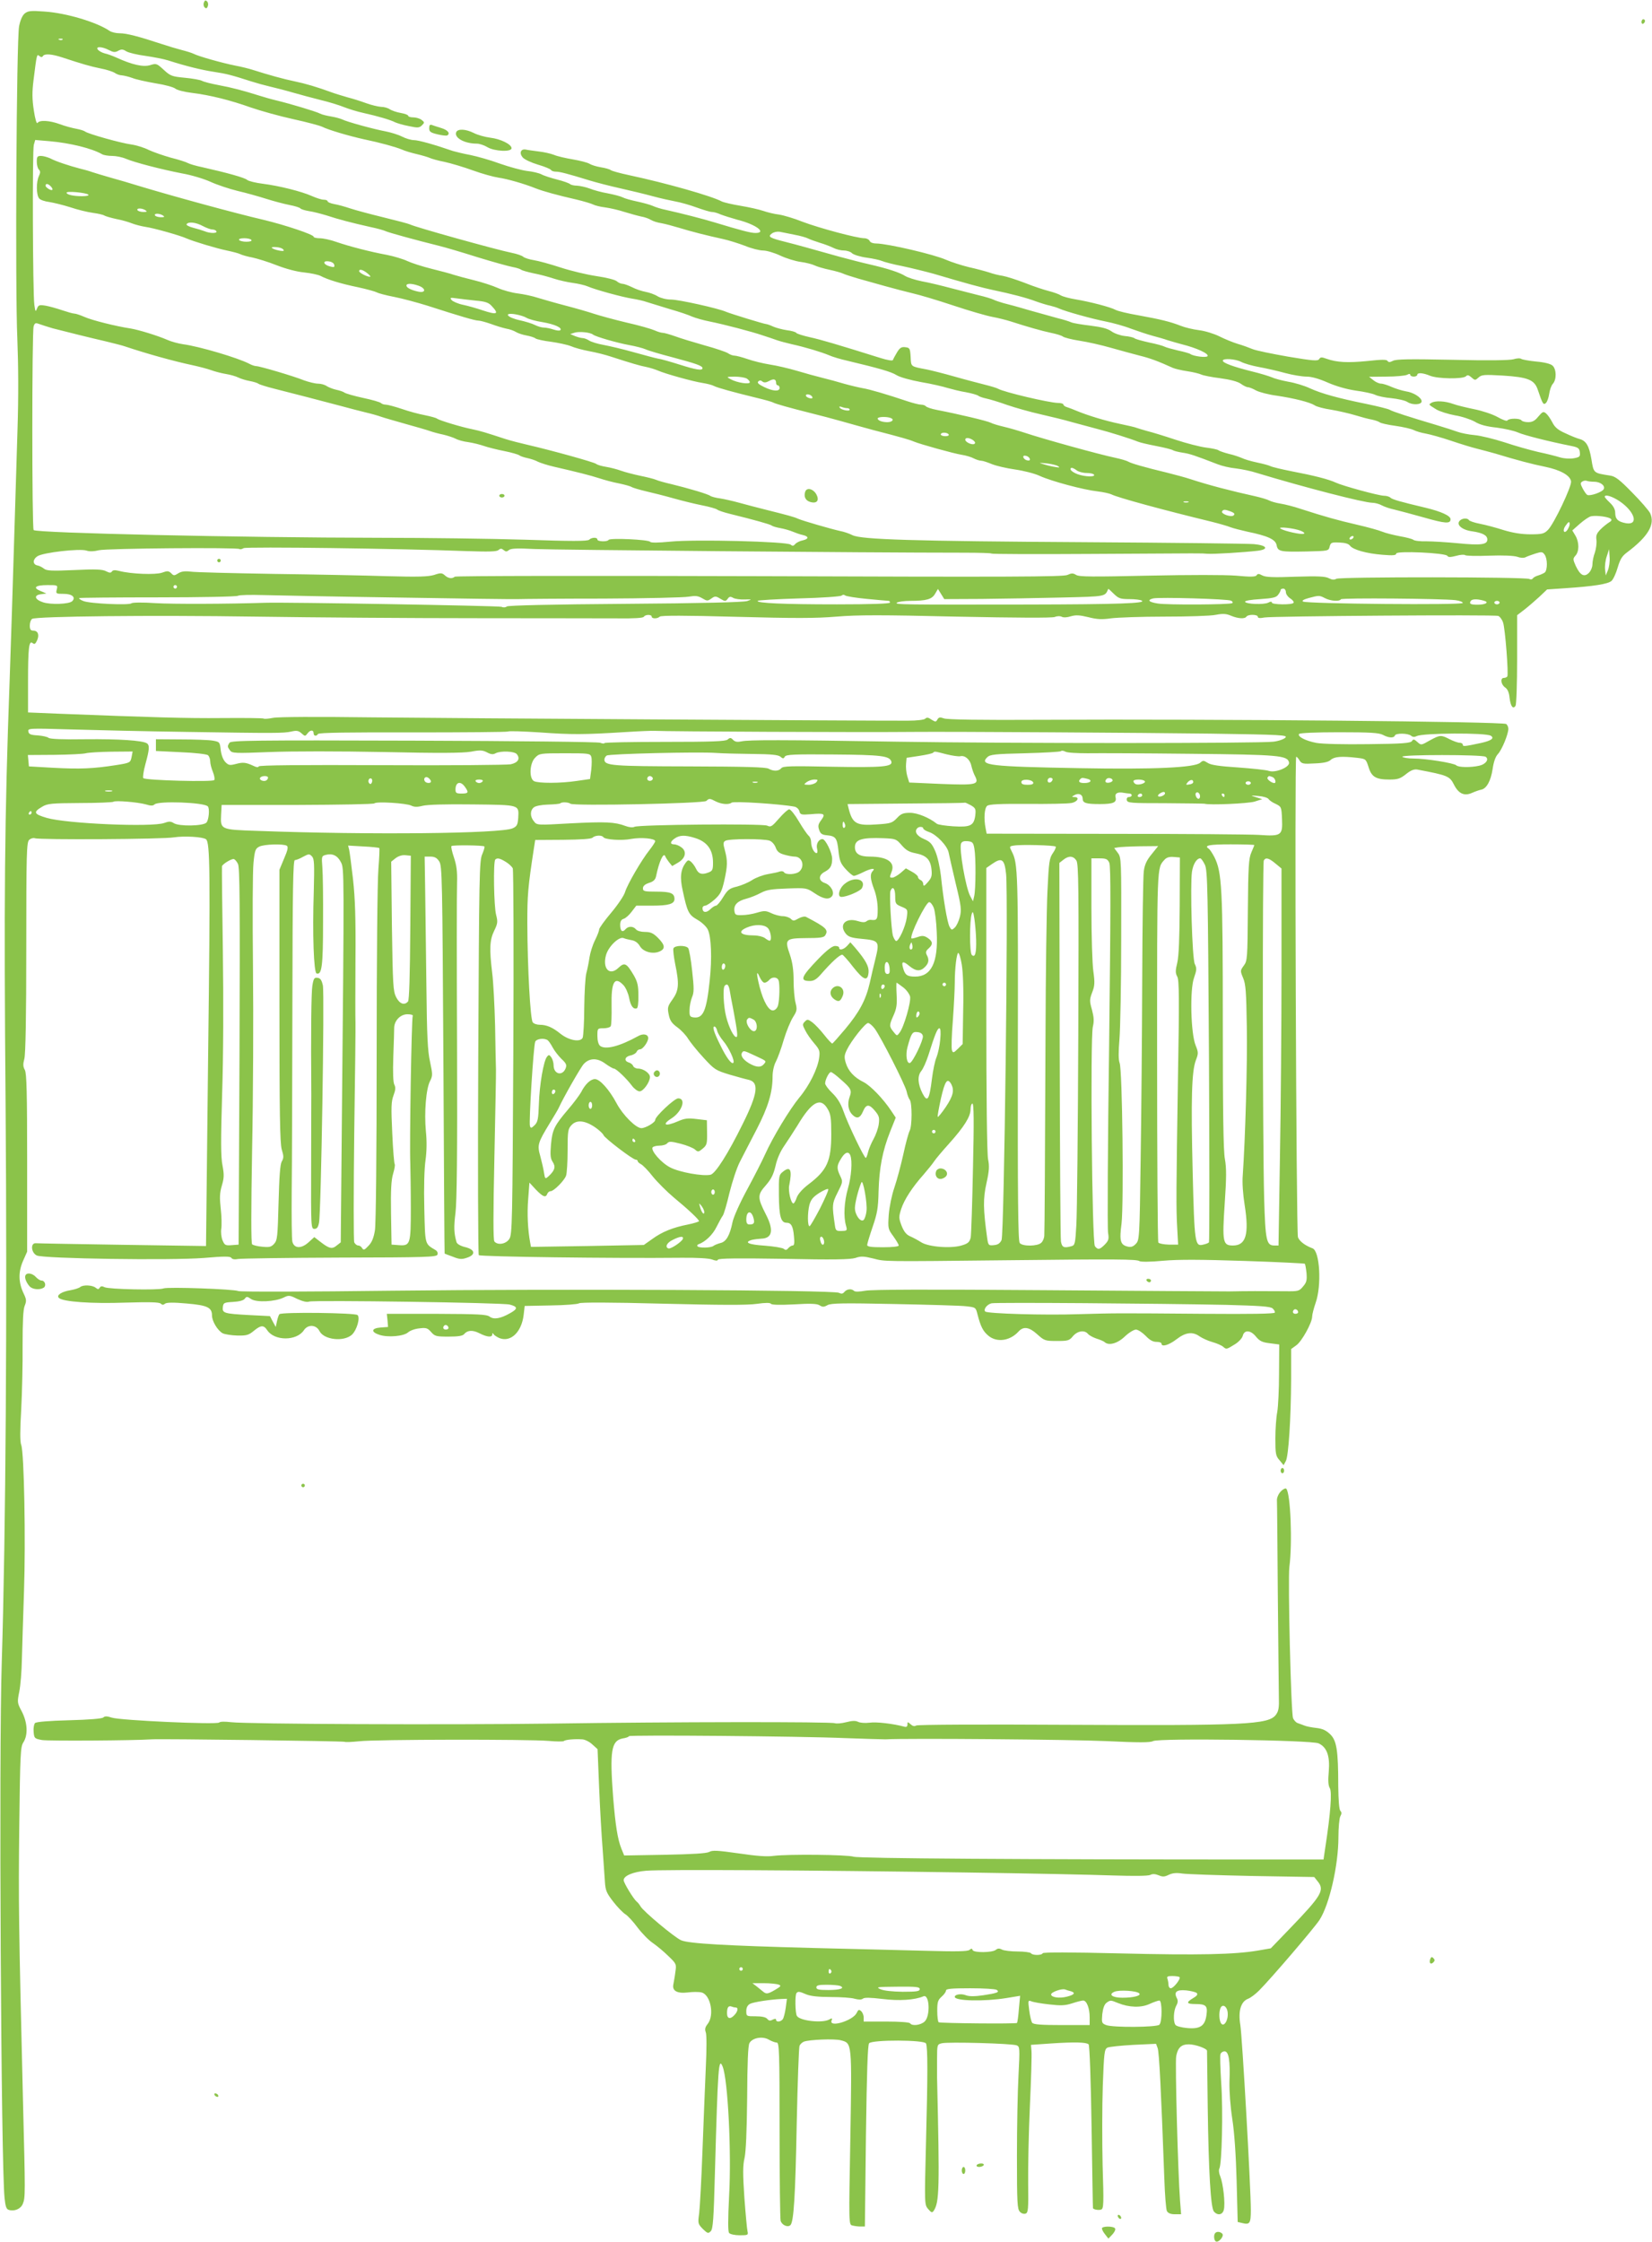 <?xml version="1.0" standalone="no"?>
<!DOCTYPE svg PUBLIC "-//W3C//DTD SVG 20010904//EN"
 "http://www.w3.org/TR/2001/REC-SVG-20010904/DTD/svg10.dtd">
<svg version="1.0" xmlns="http://www.w3.org/2000/svg"
 width="943pt" height="1280pt" viewBox="0 0 943 1280"
 preserveAspectRatio="xMidYMid meet">
<g transform="translate(0,1280) scale(0.1,-0.1)"
fill="#8bc34a" stroke="none">
<path d="M1164 12786 c-4 -10 -2 -22 4 -28 8 -8 13 -7 18 6 4 10 2 22 -4 28
-8 8 -13 7 -18 -6z"/>
<path d="M141 12723 c-14 -12 -25 -38 -32 -73 -15 -80 -23 -1499 -10 -1785 6
-152 7 -327 1 -515 -5 -157 -14 -451 -20 -655 -6 -203 -17 -554 -25 -780 -29
-788 -33 -1241 -23 -2435 9 -1168 1 -2438 -22 -3170 -17 -515 -4 -2865 16
-3057 5 -48 10 -64 24 -68 32 -10 68 5 80 34 15 37 15 47 1 596 -24 992 -26
1123 -21 1560 5 413 7 453 23 478 28 43 24 113 -8 176 -27 50 -27 54 -15 114
7 34 14 118 15 187 2 69 7 242 12 385 10 284 1 794 -16 837 -7 18 -7 83 0 200
5 95 9 261 8 368 0 135 3 205 12 226 11 27 10 37 -6 70 -30 63 -31 122 -4 185
l24 54 0 506 c0 404 -3 511 -13 531 -11 19 -11 34 -3 64 7 26 11 238 11 636 0
538 2 598 16 613 9 9 24 13 33 10 25 -10 731 -6 794 5 59 9 165 3 183 -11 23
-18 25 -182 12 -1238 l-12 -1084 -475 7 c-262 4 -485 8 -496 9 -32 3 -28 -54
5 -70 39 -18 766 -29 954 -14 116 10 151 10 157 0 4 -7 18 -10 37 -6 17 3 278
7 582 8 494 1 552 3 557 17 4 9 -1 20 -11 26 -62 37 -59 27 -64 239 -3 115 0
228 7 274 7 50 8 109 2 166 -10 106 1 243 24 286 15 30 15 38 0 109 -14 61
-18 149 -21 432 -2 195 -6 442 -7 548 l-3 192 33 0 c24 0 37 -7 50 -27 17 -25
18 -97 24 -1133 3 -608 6 -1106 7 -1106 1 -1 22 -9 47 -18 37 -15 51 -16 80
-6 52 17 48 47 -10 61 -26 6 -46 18 -49 28 -15 52 -16 87 -6 167 8 62 11 347
9 944 -2 470 -2 894 0 941 2 65 -3 100 -18 145 -11 32 -17 61 -14 64 6 7 181
5 188 -2 3 -3 -3 -22 -12 -44 -17 -36 -18 -117 -23 -1159 -3 -616 -1 -1124 3
-1130 7 -9 765 -19 1157 -15 88 1 157 -3 175 -10 21 -8 31 -8 33 -1 3 8 115 9
375 5 284 -6 381 -4 410 5 31 11 48 10 101 -3 70 -18 43 -18 771 -10 617 7
735 6 749 -5 7 -5 63 -5 135 2 90 8 216 7 464 -1 187 -6 342 -14 345 -16 3 -3
7 -27 10 -54 3 -41 0 -53 -20 -76 -22 -27 -28 -28 -103 -27 -132 1 -220 1
-317 -1 -51 0 -527 3 -1058 7 -659 5 -982 4 -1020 -3 -34 -6 -59 -7 -65 -1
-14 14 -41 11 -55 -6 -9 -11 -17 -12 -31 -5 -29 16 -1585 23 -2549 12 -475 -6
-872 -7 -880 -2 -21 11 -403 25 -427 15 -27 -11 -314 -5 -336 7 -14 7 -22 7
-28 -3 -6 -10 -10 -10 -23 0 -18 15 -71 18 -88 4 -7 -6 -32 -14 -55 -18 -51
-8 -83 -29 -67 -44 21 -22 186 -34 380 -27 137 4 193 3 202 -6 8 -8 15 -8 24
0 10 7 46 8 123 1 119 -10 145 -23 145 -68 0 -33 32 -86 61 -102 12 -6 50 -12
84 -13 53 -1 65 3 94 27 40 33 56 34 76 4 41 -63 169 -63 210 0 23 34 70 32
89 -6 26 -50 139 -62 185 -20 28 27 48 96 32 112 -13 13 -433 18 -446 5 -4 -4
-10 -22 -14 -40 l-7 -33 -17 31 -16 31 -119 6 c-144 8 -154 11 -150 46 3 24 7
26 58 29 35 2 59 8 67 18 10 14 14 14 37 -2 32 -20 136 -15 185 9 29 14 34 14
78 -8 31 -14 55 -20 68 -15 27 9 1101 -6 1144 -17 47 -12 48 -24 3 -49 -54
-31 -93 -38 -117 -20 -17 13 -68 15 -303 16 l-284 0 4 -37 3 -38 -42 -3 c-54
-4 -57 -26 -7 -42 49 -16 138 -8 163 14 11 10 40 21 65 23 38 5 47 2 67 -21
21 -24 29 -26 100 -26 53 0 80 4 88 14 19 23 49 25 88 5 43 -22 73 -25 73 -6
0 9 2 9 8 0 4 -6 20 -16 34 -22 64 -24 125 35 137 132 l6 52 149 3 c82 1 155
7 161 12 8 6 178 6 476 -2 326 -8 486 -9 539 -1 50 7 77 7 81 0 5 -6 52 -7
132 -3 94 6 130 4 145 -5 17 -11 25 -11 46 1 21 11 91 12 383 6 197 -4 382 -9
410 -13 52 -6 53 -6 63 -47 18 -69 31 -95 62 -121 48 -40 123 -30 172 24 28
31 61 26 107 -16 40 -36 45 -38 111 -38 64 0 72 2 93 28 26 30 65 36 85 13 6
-8 28 -20 48 -27 20 -6 41 -15 47 -20 23 -22 73 -9 115 31 23 22 52 40 64 40
12 0 36 -16 55 -35 23 -24 41 -35 62 -35 16 0 29 -4 29 -10 0 -21 42 -9 86 25
52 40 92 45 132 16 15 -10 47 -25 72 -32 25 -7 53 -19 62 -27 19 -16 18 -16
70 16 20 13 39 34 42 47 9 35 45 33 76 -6 21 -25 36 -32 79 -37 l53 -7 -1
-165 c0 -91 -5 -189 -10 -219 -6 -29 -11 -98 -11 -152 0 -88 2 -101 24 -125
l23 -28 13 24 c15 29 29 240 30 467 l0 172 29 21 c32 22 91 130 91 164 0 12 9
47 20 79 35 99 24 296 -18 311 -43 16 -74 40 -83 63 -10 28 -20 2743 -10 2743
4 0 12 -9 19 -21 12 -19 21 -21 87 -17 51 2 79 8 92 21 21 18 62 21 149 11 51
-6 51 -7 66 -53 17 -56 42 -71 119 -71 48 0 62 5 95 31 27 22 46 29 64 26 174
-33 185 -37 210 -87 26 -51 59 -66 103 -46 18 8 41 16 51 18 31 5 56 50 66
117 6 41 16 71 30 86 23 24 60 114 60 145 0 10 -6 22 -12 27 -22 14 -1659 29
-2653 24 -349 -2 -539 1 -557 8 -22 8 -29 7 -37 -6 -8 -15 -11 -15 -34 -1 -18
13 -27 14 -36 5 -6 -6 -47 -11 -99 -11 -225 -1 -2615 14 -3067 19 -303 4 -529
3 -557 -3 -26 -5 -50 -7 -53 -4 -3 3 -110 4 -237 3 -209 -2 -399 4 -940 25
l-168 7 0 172 c0 196 5 241 26 224 11 -9 16 -5 25 14 15 32 6 57 -21 57 -15 0
-20 7 -20 29 0 17 6 33 13 38 24 15 678 22 1277 13 333 -5 904 -9 1270 -9 366
0 726 -1 801 -1 88 -1 139 2 144 9 8 14 45 14 45 1 0 -13 33 -13 46 0 7 7 144
7 435 -1 336 -9 455 -9 574 1 119 10 259 10 685 0 349 -7 544 -8 561 -2 14 6
32 6 40 1 9 -5 31 -4 52 3 28 8 49 7 99 -5 50 -13 78 -14 128 -7 36 5 174 10
306 10 133 0 265 4 293 10 41 8 60 7 88 -5 41 -17 79 -19 88 -5 9 14 65 13 65
-1 0 -8 12 -9 38 -4 41 8 1307 17 1334 9 9 -3 22 -20 28 -38 12 -36 32 -295
24 -308 -3 -4 -12 -8 -20 -8 -21 0 -17 -37 7 -54 15 -10 23 -29 26 -60 6 -49
20 -67 34 -45 5 8 9 127 9 266 l0 251 43 33 c23 18 61 51 85 73 l43 41 102 7
c166 11 246 24 266 42 10 9 26 44 35 76 14 47 25 66 54 87 121 91 161 160 131
224 -8 15 -54 69 -103 118 -71 73 -96 92 -125 96 -96 15 -94 13 -107 94 -13
76 -30 105 -68 115 -12 3 -48 17 -79 32 -44 19 -62 35 -76 63 -11 21 -27 44
-36 51 -15 13 -20 10 -44 -18 -19 -24 -34 -32 -58 -32 -17 0 -35 5 -38 10 -8
13 -72 13 -80 0 -3 -6 -28 3 -58 20 -29 16 -87 35 -132 44 -44 9 -98 22 -120
30 -46 17 -103 20 -125 6 -16 -10 -17 -9 30 -38 19 -11 67 -26 105 -33 39 -6
89 -23 113 -36 29 -18 68 -28 125 -34 45 -6 100 -18 122 -28 34 -15 169 -50
310 -78 33 -7 41 -13 43 -35 3 -24 -1 -28 -34 -34 -23 -4 -55 -2 -79 5 -22 7
-78 21 -125 31 -47 11 -133 35 -192 55 -59 19 -136 38 -170 41 -35 3 -79 12
-98 19 -19 7 -75 25 -125 40 -151 45 -245 75 -263 86 -9 5 -69 20 -132 33
-162 33 -256 59 -322 89 -31 15 -88 32 -125 38 -37 7 -79 18 -93 25 -14 6 -65
22 -115 34 -104 26 -165 48 -165 61 0 15 73 10 105 -7 17 -9 62 -22 100 -29
39 -7 106 -22 149 -34 44 -12 99 -21 124 -21 29 0 71 -12 121 -34 48 -21 107
-38 161 -46 46 -6 96 -17 110 -24 14 -7 55 -16 92 -19 37 -4 79 -13 92 -22 29
-19 81 -16 81 4 0 21 -46 51 -90 57 -22 4 -58 15 -81 25 -22 10 -50 19 -61 19
-11 0 -31 9 -44 20 l-24 19 98 1 c54 0 107 5 118 10 13 7 19 7 19 0 0 -5 9
-10 20 -10 11 0 20 5 20 10 0 14 32 12 73 -5 44 -18 188 -20 205 -3 9 9 16 7
32 -7 19 -17 21 -17 40 0 17 16 32 17 137 11 145 -9 182 -24 201 -81 28 -83
32 -88 46 -76 7 6 16 30 19 52 3 22 12 48 21 58 22 24 21 84 -2 104 -11 10
-46 19 -93 23 -40 4 -79 11 -85 15 -6 5 -26 4 -45 -2 -22 -6 -143 -8 -350 -3
-242 5 -321 4 -338 -6 -18 -9 -25 -9 -31 0 -5 8 -33 8 -115 -1 -112 -11 -174
-8 -233 13 -27 10 -35 10 -42 -2 -7 -12 -34 -10 -177 14 -92 16 -184 35 -203
43 -19 8 -57 22 -85 30 -27 8 -75 28 -105 43 -30 15 -82 31 -115 35 -33 4 -80
15 -105 25 -61 24 -116 37 -242 60 -59 10 -117 24 -130 31 -29 16 -145 46
-228 60 -36 6 -74 16 -85 23 -11 7 -42 18 -70 25 -27 7 -88 27 -135 46 -47 18
-103 36 -125 40 -22 3 -58 12 -80 20 -22 7 -74 21 -115 30 -41 10 -100 29
-130 42 -66 30 -331 92 -398 93 -19 0 -35 6 -38 15 -4 8 -17 15 -31 15 -41 0
-260 59 -352 94 -47 19 -108 37 -134 41 -27 3 -67 13 -90 21 -23 8 -81 21
-129 29 -48 8 -96 19 -108 25 -58 31 -314 104 -529 150 -52 11 -99 24 -105 29
-6 5 -31 12 -56 16 -25 4 -54 13 -65 20 -11 7 -54 18 -95 25 -41 7 -90 18
-108 26 -18 7 -57 16 -85 19 -29 4 -62 8 -75 11 -30 6 -40 -21 -17 -46 10 -11
49 -29 86 -40 38 -11 71 -25 74 -30 3 -6 16 -10 28 -10 23 0 68 -12 192 -50
39 -12 117 -32 175 -45 58 -13 141 -33 185 -45 44 -12 103 -25 130 -30 28 -5
82 -20 120 -34 39 -14 78 -26 88 -26 11 0 33 -6 50 -14 18 -7 62 -21 98 -31
104 -26 169 -75 101 -75 -27 0 -80 14 -232 60 -65 20 -194 53 -280 72 -25 5
-58 15 -75 23 -16 7 -57 18 -90 25 -33 7 -69 17 -80 23 -11 6 -49 16 -85 23
-36 6 -83 19 -105 28 -22 8 -54 15 -71 16 -16 0 -34 4 -40 9 -5 5 -38 17 -74
26 -35 9 -76 22 -90 30 -14 7 -51 16 -82 19 -31 4 -101 23 -155 42 -54 20
-129 41 -168 49 -38 7 -83 18 -100 23 -104 36 -196 62 -222 62 -16 0 -46 9
-68 20 -21 11 -64 24 -94 30 -70 13 -222 55 -247 68 -11 5 -39 13 -64 17 -25
4 -53 11 -62 16 -22 12 -173 57 -248 75 -30 7 -75 20 -100 28 -89 28 -156 46
-232 60 -43 8 -86 19 -96 25 -10 5 -54 13 -97 17 -73 7 -82 10 -120 45 -40 37
-43 38 -78 27 -39 -12 -102 2 -192 43 -22 10 -52 21 -67 24 -15 4 -32 13 -39
21 -16 20 23 19 63 -2 25 -13 35 -14 53 -4 18 10 27 9 46 -3 13 -8 62 -20 109
-26 47 -7 105 -18 130 -26 103 -33 189 -54 260 -65 71 -11 97 -17 215 -55 28
-9 75 -22 105 -29 30 -7 89 -22 130 -34 41 -12 113 -31 160 -43 47 -11 108
-30 135 -41 28 -11 77 -26 110 -33 81 -18 156 -40 180 -53 11 -5 46 -16 79
-22 51 -11 60 -10 75 5 15 15 15 17 -3 31 -11 8 -32 14 -48 14 -15 0 -28 4
-28 9 0 5 -19 12 -42 16 -24 4 -52 14 -63 21 -11 8 -33 14 -50 14 -16 1 -55
10 -85 21 -30 11 -77 26 -105 33 -27 8 -68 20 -90 28 -84 31 -152 51 -215 64
-59 12 -146 36 -240 66 -19 6 -62 17 -95 23 -76 15 -214 54 -240 68 -10 5 -42
15 -70 22 -27 7 -77 22 -110 33 -133 44 -203 62 -241 62 -22 0 -48 6 -59 14
-74 50 -248 102 -371 110 -78 6 -94 4 -113 -11z m216 -149 c-3 -3 -12 -4 -19
-1 -8 3 -5 6 6 6 11 1 17 -2 13 -5z m-112 -94 c9 15 51 12 114 -9 109 -36 157
-50 216 -62 33 -6 69 -18 80 -25 11 -8 29 -14 40 -14 11 -1 38 -7 60 -15 22
-9 83 -22 135 -31 52 -8 102 -22 111 -30 9 -8 51 -19 93 -24 106 -13 221 -42
339 -84 55 -19 163 -49 240 -66 78 -17 153 -37 167 -44 33 -17 151 -52 237
-71 92 -19 182 -44 218 -59 17 -8 55 -19 85 -26 30 -7 63 -17 72 -21 10 -5 48
-16 85 -23 37 -8 111 -30 163 -49 52 -19 118 -37 145 -41 50 -7 148 -35 215
-62 41 -16 124 -39 230 -63 42 -10 85 -23 95 -28 11 -6 43 -14 70 -17 28 -4
77 -15 110 -26 33 -10 76 -22 95 -26 19 -3 44 -12 55 -19 11 -7 38 -16 60 -19
22 -4 67 -16 100 -26 68 -21 162 -45 250 -64 33 -7 90 -25 127 -39 36 -15 83
-27 104 -27 20 0 64 -13 98 -29 34 -16 86 -32 116 -36 30 -4 66 -13 80 -20 14
-7 52 -18 85 -25 33 -7 68 -17 78 -22 10 -5 48 -17 85 -28 37 -10 108 -30 157
-44 50 -14 120 -32 157 -41 36 -8 140 -39 230 -69 90 -30 190 -59 223 -65 33
-6 80 -18 105 -26 96 -31 177 -54 229 -65 30 -6 60 -15 68 -21 7 -6 50 -17 95
-24 46 -7 126 -25 178 -40 52 -15 127 -35 165 -45 61 -15 106 -32 190 -70 11
-5 48 -14 82 -19 34 -5 70 -14 80 -19 10 -5 59 -15 108 -21 59 -8 99 -19 117
-31 15 -11 33 -20 40 -20 7 0 29 -8 48 -19 19 -10 73 -24 120 -30 99 -15 187
-37 215 -55 11 -8 54 -19 95 -25 41 -7 102 -21 135 -31 33 -10 76 -22 95 -25
19 -4 40 -11 46 -16 6 -5 46 -14 90 -20 43 -6 90 -17 104 -24 14 -7 44 -16 68
-20 23 -4 89 -22 145 -41 56 -19 122 -39 147 -45 25 -6 72 -19 105 -28 121
-37 212 -61 287 -76 86 -18 141 -49 146 -83 4 -29 -98 -243 -132 -277 -22 -22
-33 -25 -100 -25 -51 0 -100 8 -153 24 -43 14 -104 30 -135 36 -32 6 -60 16
-63 21 -9 14 -41 11 -54 -5 -19 -23 17 -52 73 -59 60 -9 86 -23 86 -47 0 -29
-38 -34 -169 -21 -64 6 -144 11 -179 11 -35 -1 -69 3 -75 9 -7 5 -41 14 -77
20 -36 7 -81 18 -100 26 -19 8 -84 26 -145 40 -108 25 -181 45 -320 90 -38 13
-90 26 -115 30 -25 4 -54 12 -65 18 -11 6 -45 16 -75 23 -145 32 -271 65 -375
99 -27 9 -86 25 -130 36 -133 32 -209 54 -225 64 -8 5 -42 15 -75 22 -91 19
-409 107 -520 144 -33 11 -85 26 -115 33 -30 7 -64 17 -75 23 -19 10 -183 49
-307 73 -32 6 -60 16 -63 21 -4 5 -16 9 -27 9 -12 0 -46 9 -77 19 -119 40
-218 69 -256 75 -22 4 -69 15 -105 25 -36 11 -92 26 -125 34 -33 8 -98 26
-145 40 -47 14 -116 30 -155 36 -38 6 -96 20 -127 31 -32 11 -66 20 -76 20 -9
0 -26 6 -37 14 -11 7 -72 28 -135 45 -63 18 -139 41 -168 52 -29 10 -60 19
-68 19 -9 0 -30 6 -47 14 -18 8 -90 29 -162 45 -71 17 -155 40 -185 50 -30 10
-102 31 -160 46 -58 15 -130 36 -160 45 -30 10 -82 21 -115 25 -33 4 -84 18
-113 31 -29 13 -90 33 -135 44 -45 11 -97 25 -116 31 -19 7 -77 22 -129 35
-52 13 -114 33 -137 44 -23 11 -76 27 -116 35 -98 18 -216 49 -289 74 -33 12
-76 21 -95 21 -19 0 -35 4 -35 9 0 12 -160 66 -285 96 -168 39 -529 138 -720
196 -38 12 -106 32 -150 44 -44 13 -93 27 -110 33 -16 6 -48 15 -70 20 -61 16
-137 41 -168 58 -16 7 -40 14 -53 14 -21 0 -24 -5 -24 -33 0 -18 5 -38 12 -45
9 -9 9 -18 0 -37 -16 -34 -15 -107 1 -127 6 -9 33 -18 58 -21 25 -4 79 -17
120 -30 41 -14 99 -28 129 -32 30 -4 60 -11 65 -15 6 -4 36 -13 68 -20 33 -6
73 -18 90 -25 18 -7 52 -16 77 -20 45 -6 198 -49 235 -66 39 -17 171 -57 230
-69 33 -7 68 -16 77 -21 10 -5 41 -14 69 -19 28 -6 90 -25 138 -44 51 -20 114
-37 156 -41 39 -4 81 -13 95 -20 39 -21 117 -45 215 -65 50 -11 97 -24 106
-29 8 -5 53 -17 100 -26 46 -9 131 -32 189 -50 189 -61 271 -85 290 -85 11 0
43 -9 72 -19 29 -11 69 -23 88 -27 19 -3 44 -12 55 -19 11 -7 38 -16 60 -20
22 -4 45 -11 52 -17 7 -5 47 -14 89 -19 42 -6 93 -17 113 -25 20 -9 68 -22
106 -29 39 -7 93 -21 120 -30 120 -39 172 -54 205 -60 19 -4 49 -13 65 -20 43
-19 202 -63 255 -71 25 -4 54 -11 65 -17 21 -11 113 -36 244 -68 46 -11 89
-23 95 -27 12 -7 93 -30 221 -62 44 -11 121 -31 170 -45 50 -14 131 -37 180
-50 163 -42 210 -56 230 -65 35 -15 229 -69 274 -76 25 -4 56 -13 70 -21 14
-7 33 -13 42 -13 9 0 36 -9 60 -19 24 -10 84 -24 133 -31 49 -7 113 -23 142
-37 66 -30 248 -79 329 -88 33 -4 69 -12 79 -17 34 -18 299 -90 571 -156 44
-11 93 -25 110 -32 16 -6 59 -17 95 -25 117 -24 160 -44 167 -76 7 -38 20 -40
173 -37 123 3 124 3 130 28 6 23 11 25 55 23 33 -1 53 -7 61 -18 17 -23 95
-45 187 -52 59 -5 77 -3 77 7 0 17 281 4 292 -13 5 -9 18 -8 50 0 24 7 47 8
51 4 4 -4 66 -6 136 -3 81 3 141 0 161 -6 18 -7 38 -8 48 -3 9 5 35 14 56 21
35 11 41 11 53 -6 17 -23 17 -88 1 -102 -7 -5 -24 -13 -38 -17 -14 -4 -28 -12
-31 -18 -4 -5 -12 -6 -19 -2 -19 12 -1082 13 -1102 1 -12 -7 -24 -6 -42 3 -20
11 -62 13 -190 9 -126 -5 -171 -3 -190 7 -20 11 -27 11 -33 1 -6 -9 -34 -10
-118 -2 -67 5 -261 5 -500 0 -317 -7 -394 -7 -412 4 -18 11 -26 11 -50 0 -23
-11 -331 -12 -1758 -7 -952 3 -1734 2 -1739 -3 -15 -13 -38 -10 -57 8 -16 14
-23 15 -61 2 -34 -10 -90 -12 -268 -7 -124 4 -416 10 -650 13 -234 4 -446 9
-472 13 -34 4 -54 1 -71 -10 -22 -14 -26 -14 -40 1 -15 14 -22 14 -52 3 -38
-13 -176 -8 -245 10 -24 6 -36 5 -41 -3 -6 -9 -14 -9 -33 1 -20 11 -59 13
-182 7 -129 -6 -159 -4 -173 8 -9 7 -25 16 -36 18 -29 5 -30 34 -1 53 32 21
241 45 280 32 17 -6 43 -5 70 2 43 11 793 17 803 7 3 -3 14 -1 24 5 18 9 884
-2 1277 -17 121 -4 167 -3 177 6 12 10 18 10 30 0 12 -10 18 -10 30 0 12 10
48 11 148 6 109 -5 1886 -21 2450 -21 86 0 157 -2 157 -5 0 -3 253 -4 563 -2
686 4 625 4 667 1 36 -3 211 8 288 17 67 8 55 31 -20 38 -35 3 -468 8 -963 11
-986 6 -1278 15 -1329 40 -17 9 -49 20 -71 24 -50 11 -213 58 -240 70 -21 10
-58 20 -190 53 -44 11 -109 28 -145 38 -36 10 -85 21 -110 25 -24 3 -49 10
-55 14 -11 10 -126 44 -225 68 -36 8 -74 19 -85 24 -11 5 -51 15 -90 23 -38 8
-88 21 -110 29 -22 8 -60 18 -85 22 -25 4 -50 11 -57 17 -12 10 -258 78 -388
108 -44 10 -102 25 -130 34 -113 37 -142 46 -190 56 -61 12 -186 50 -200 60
-5 5 -37 13 -70 20 -33 6 -92 22 -132 36 -39 13 -80 24 -90 24 -11 0 -23 4
-28 9 -6 6 -52 19 -104 30 -51 11 -99 25 -105 30 -6 5 -27 12 -46 16 -19 4
-44 14 -55 21 -11 8 -33 14 -50 14 -16 0 -52 9 -80 19 -62 25 -253 81 -272 81
-8 0 -27 6 -41 14 -63 33 -285 99 -377 111 -27 4 -68 15 -90 25 -55 24 -162
57 -210 65 -81 12 -221 47 -263 66 -23 10 -49 19 -58 19 -8 0 -39 9 -69 19
-29 10 -72 22 -94 26 -37 6 -42 4 -50 -17 -8 -20 -9 -18 -15 22 -9 68 -12 881
-3 913 l8 28 82 -7 c116 -10 242 -41 299 -74 10 -6 36 -10 58 -10 22 0 57 -7
78 -16 49 -21 203 -61 322 -84 52 -9 125 -31 162 -48 37 -17 106 -40 155 -52
48 -11 122 -32 163 -45 41 -13 101 -29 132 -35 32 -6 60 -15 63 -20 3 -4 24
-11 48 -15 23 -3 69 -15 102 -25 66 -22 143 -42 250 -66 39 -8 77 -19 85 -23
15 -8 176 -52 305 -84 33 -8 132 -37 220 -65 88 -27 178 -52 200 -56 22 -4 45
-11 50 -16 6 -4 37 -13 70 -20 33 -6 85 -20 115 -30 30 -10 80 -21 110 -25 30
-4 69 -13 85 -20 43 -19 202 -62 255 -70 25 -4 63 -12 85 -20 22 -7 81 -25
130 -40 50 -14 106 -33 125 -42 19 -8 64 -21 100 -28 84 -17 241 -58 305 -80
28 -9 64 -21 80 -27 17 -6 55 -16 85 -23 78 -17 169 -45 210 -62 19 -9 69 -24
110 -33 180 -43 246 -62 277 -81 18 -12 80 -29 140 -40 60 -10 128 -26 153
-34 25 -7 71 -19 104 -24 32 -6 64 -15 70 -20 6 -5 27 -12 46 -16 19 -4 73
-20 120 -37 47 -16 132 -40 190 -53 58 -13 139 -33 180 -45 41 -11 107 -29
145 -39 67 -17 188 -55 230 -72 11 -5 58 -16 105 -25 47 -9 90 -20 95 -24 6
-4 30 -10 55 -14 41 -6 68 -15 200 -66 25 -10 72 -21 105 -24 33 -4 87 -15
120 -26 274 -83 608 -169 658 -170 16 0 41 -7 55 -15 15 -8 47 -19 72 -24 25
-6 100 -26 168 -45 122 -35 152 -37 152 -10 0 20 -54 44 -140 65 -144 34 -193
48 -203 58 -6 6 -22 11 -36 11 -30 0 -235 56 -276 75 -40 19 -127 41 -253 65
-56 11 -110 24 -120 29 -9 5 -44 14 -77 21 -33 7 -71 18 -85 25 -14 6 -47 18
-75 24 -27 7 -54 16 -60 21 -5 4 -37 11 -70 15 -33 4 -112 24 -175 45 -63 21
-135 43 -160 49 -25 7 -52 15 -60 18 -8 4 -53 14 -100 24 -81 17 -180 47 -245
74 -16 7 -40 16 -52 20 -13 3 -23 11 -23 16 0 5 -15 9 -32 9 -49 1 -306 61
-341 81 -9 5 -43 15 -75 23 -31 8 -109 28 -172 46 -63 18 -135 36 -160 41 -94
18 -89 14 -92 72 -3 48 -5 52 -30 55 -22 3 -32 -3 -48 -30 -11 -18 -21 -37
-23 -43 -2 -6 -32 -1 -73 12 -246 77 -337 104 -401 118 -40 9 -75 20 -78 25
-3 5 -27 12 -53 15 -26 4 -61 13 -79 21 -17 8 -35 14 -39 14 -11 0 -203 59
-229 70 -45 20 -271 70 -314 70 -27 0 -58 8 -76 18 -17 11 -48 22 -70 26 -22
4 -57 16 -78 27 -21 10 -45 19 -54 19 -9 0 -24 7 -33 15 -9 8 -60 21 -116 29
-54 8 -146 30 -204 49 -58 19 -127 38 -153 42 -26 4 -53 13 -60 19 -7 7 -37
17 -67 23 -85 17 -552 147 -580 162 -8 4 -76 22 -150 40 -74 18 -160 41 -190
51 -30 10 -72 22 -92 25 -21 4 -38 11 -38 16 0 5 -10 9 -22 9 -13 0 -43 10
-68 21 -58 26 -185 58 -279 70 -41 5 -82 15 -90 22 -15 13 -112 40 -258 73
-35 7 -71 18 -80 23 -10 6 -54 20 -98 31 -43 12 -100 32 -126 44 -25 13 -70
27 -98 31 -61 8 -249 61 -265 74 -6 5 -29 12 -51 16 -22 4 -64 15 -93 26 -60
22 -117 25 -128 7 -5 -7 -14 24 -21 72 -10 64 -10 106 -2 170 19 153 19 153
34 140 9 -7 15 -8 20 0z m43 -742 c19 -19 14 -30 -8 -18 -11 6 -20 15 -20 20
0 14 14 12 28 -2z m216 -49 c6 -5 -9 -9 -35 -9 -51 0 -89 9 -89 20 0 11 112 0
124 -11z m326 -89 c12 -8 9 -10 -12 -10 -15 0 -30 5 -33 10 -8 13 25 13 45 0z
m100 -30 c12 -8 9 -10 -12 -10 -15 0 -30 5 -33 10 -8 13 25 13 45 0z m227 -60
c21 -11 45 -20 55 -20 9 0 20 -4 23 -10 8 -13 -37 -13 -67 0 -13 5 -42 14 -66
20 -23 6 -40 15 -37 20 10 16 53 11 92 -10z m3378 -50 c33 -6 68 -16 79 -22
10 -5 40 -16 66 -24 27 -8 61 -21 77 -29 15 -8 42 -15 60 -15 17 0 39 -7 47
-16 9 -8 46 -20 84 -25 37 -5 76 -14 87 -19 11 -5 63 -19 115 -29 52 -11 133
-31 180 -44 185 -55 278 -80 340 -93 101 -21 190 -44 245 -65 28 -10 64 -21
80 -24 17 -4 39 -11 50 -16 37 -17 189 -59 265 -74 41 -8 107 -26 145 -41 39
-14 95 -33 125 -41 30 -8 69 -19 85 -25 17 -5 53 -16 80 -23 85 -21 157 -54
148 -68 -6 -10 -80 -1 -98 12 -5 4 -37 13 -70 20 -33 8 -68 17 -77 22 -9 5
-49 16 -89 24 -40 9 -77 19 -83 24 -6 5 -32 11 -57 13 -25 3 -59 15 -75 27
-21 15 -55 24 -119 32 -50 6 -99 14 -110 19 -11 5 -45 16 -75 23 -30 8 -104
29 -165 46 -60 18 -127 36 -148 41 -21 6 -45 14 -55 19 -9 5 -48 17 -87 26
-38 10 -110 28 -160 41 -49 13 -122 31 -162 38 -40 8 -82 22 -95 30 -31 20
-101 43 -201 66 -45 10 -125 31 -177 45 -182 51 -235 66 -306 84 -92 23 -103
30 -78 48 10 8 30 12 44 10 14 -3 52 -10 85 -17z m-3100 -30 c4 -6 -8 -10 -29
-10 -19 0 -38 5 -41 10 -4 6 8 10 29 10 19 0 38 -4 41 -10z m169 -46 c9 -3 16
-10 16 -14 0 -8 -58 4 -68 15 -7 7 33 6 52 -1z m304 -96 c3 -14 -2 -15 -24 -9
-39 10 -45 34 -8 29 17 -2 30 -10 32 -20z m189 -48 c14 -11 21 -20 15 -20 -18
0 -62 23 -62 32 0 14 21 9 47 -12z m292 -71 c43 -15 43 -43 -1 -34 -42 9 -68
23 -68 35 0 13 30 13 69 -1z m326 -85 c56 -5 74 -11 92 -31 44 -47 31 -52 -54
-24 -32 11 -81 25 -110 31 -29 6 -58 19 -65 27 -11 14 -8 15 27 10 22 -3 71
-9 110 -13z m290 -98 c11 -7 52 -19 92 -25 70 -12 115 -33 101 -46 -4 -4 -21
-2 -39 4 -18 6 -42 11 -55 11 -12 0 -35 7 -51 15 -15 8 -55 20 -87 27 -73 16
-94 45 -25 34 24 -4 53 -13 64 -20z m-2705 -60 c81 -21 214 -54 305 -75 44
-11 94 -23 110 -29 119 -40 276 -84 385 -107 36 -8 83 -20 105 -28 22 -8 60
-18 85 -22 25 -4 56 -13 70 -20 14 -7 43 -16 65 -20 22 -4 45 -11 51 -16 5 -4
46 -17 90 -28 146 -37 226 -58 374 -97 52 -14 120 -32 150 -39 30 -7 69 -18
85 -24 17 -6 80 -24 140 -41 61 -17 124 -35 140 -41 17 -6 50 -15 75 -20 25
-6 56 -16 70 -23 14 -8 47 -17 73 -20 27 -4 67 -14 90 -22 23 -8 75 -21 116
-29 40 -8 78 -19 85 -24 6 -5 27 -12 46 -16 19 -4 47 -13 61 -21 15 -7 55 -20
90 -28 139 -32 206 -49 259 -66 30 -10 82 -24 115 -30 33 -7 65 -16 70 -20 6
-4 42 -15 80 -24 39 -9 111 -27 160 -41 50 -14 123 -32 164 -40 41 -8 79 -19
85 -24 6 -5 38 -16 71 -24 142 -35 231 -60 240 -67 6 -5 28 -11 50 -15 22 -4
54 -13 70 -20 17 -7 42 -16 57 -19 36 -8 36 -23 -1 -31 -16 -3 -35 -13 -42
-21 -9 -11 -15 -12 -26 -3 -21 18 -551 31 -687 17 -72 -7 -110 -7 -115 -1 -7
13 -230 23 -237 11 -7 -12 -64 -10 -64 2 0 14 -33 13 -47 -1 -9 -9 -103 -9
-365 0 -194 6 -571 11 -838 11 -787 1 -1950 27 -1968 44 -10 10 -10 1135 0
1163 6 19 11 21 30 14 13 -5 48 -16 78 -25z m3085 -36 c15 -12 136 -47 207
-60 34 -6 77 -17 93 -24 17 -8 86 -28 155 -46 134 -36 170 -48 170 -62 0 -15
-38 -9 -132 21 -51 16 -106 32 -123 34 -16 3 -79 20 -140 37 -60 17 -137 35
-170 41 -33 6 -70 17 -82 25 -12 8 -29 14 -37 14 -8 0 -27 5 -43 11 l-28 12
25 8 c27 8 89 2 105 -11z m876 -250 c10 -6 19 -16 19 -22 0 -14 -73 -3 -109
17 -26 14 -25 14 22 15 27 0 57 -5 68 -10z m169 -26 c0 -8 5 -14 10 -14 6 0
10 -7 10 -15 0 -21 -38 -19 -89 6 -31 15 -40 24 -33 31 8 8 15 8 24 0 9 -7 20
-7 38 3 27 15 40 11 40 -11z m207 -81 c3 -7 -3 -9 -16 -6 -12 3 -21 10 -21 15
0 13 32 6 37 -9z m199 -63 c8 0 14 -4 14 -9 0 -11 -49 -1 -57 12 -4 7 0 8 11
4 10 -4 24 -7 32 -7z m248 -56 c22 -8 10 -24 -19 -24 -30 0 -55 10 -55 21 0
10 50 12 74 3z m331 -94 c4 -6 -5 -10 -19 -10 -14 0 -26 5 -26 10 0 6 9 10 19
10 11 0 23 -4 26 -10z m140 -33 c12 -10 14 -16 7 -21 -13 -8 -52 10 -52 24 0
14 23 12 45 -3z m323 -105 c3 -9 -2 -13 -14 -10 -9 1 -19 9 -22 16 -3 9 2 13
14 10 9 -1 19 -9 22 -16z m160 -42 c14 -9 11 -10 -13 -6 -16 2 -46 9 -65 15
-34 10 -33 10 13 6 27 -3 56 -10 65 -15z m108 -25 c10 -8 36 -15 56 -15 20 0
40 -4 43 -10 8 -14 -52 -12 -94 3 -19 7 -36 18 -39 25 -5 16 10 15 34 -3z
m2953 -65 c35 0 64 -21 56 -41 -7 -18 -80 -43 -95 -34 -6 4 -17 20 -26 37 -13
25 -14 32 -2 39 7 5 19 7 26 4 8 -3 26 -5 41 -5z m147 -112 c86 -59 109 -136
37 -125 -46 8 -63 23 -63 59 0 20 -10 39 -30 58 -16 15 -30 31 -30 34 0 16 43
3 86 -26z m-2463 -5 c-7 -2 -19 -2 -25 0 -7 3 -2 5 12 5 14 0 19 -2 13 -5z
m243 -53 c20 -8 24 -14 16 -22 -13 -13 -75 9 -66 23 7 12 17 11 50 -1z m2169
-42 c7 -6 3 -13 -10 -20 -11 -7 -33 -24 -49 -40 -22 -23 -27 -35 -23 -61 2
-18 -2 -49 -9 -71 -8 -21 -14 -51 -14 -67 0 -16 -9 -38 -20 -49 -27 -27 -50
-14 -75 39 -17 38 -17 42 -2 59 22 24 22 76 0 114 l-18 30 43 38 c24 21 53 41
65 43 30 6 100 -3 112 -15z m-235 -31 c0 -7 -6 -21 -13 -32 -19 -26 -30 -3
-11 23 17 25 24 28 24 9z m-1535 -37 c17 -7 25 -14 17 -17 -15 -6 -110 15
-132 29 -22 14 78 3 115 -12z m300 -40 c-3 -5 -11 -10 -16 -10 -6 0 -7 5 -4
10 3 6 11 10 16 10 6 0 7 -4 4 -10z m1453 -186 l-12 -29 -4 35 c-2 19 2 53 10
75 l13 40 3 -46 c2 -25 -3 -58 -10 -75z m-8854 -109 c-6 -24 -4 -25 40 -25 48
0 70 -20 48 -42 -17 -17 -123 -21 -167 -6 -48 16 -54 41 -10 46 l30 4 -33 14
c-47 19 -31 34 39 34 58 0 59 0 53 -25z m686 15 c0 -5 -4 -10 -10 -10 -5 0
-10 5 -10 10 0 6 5 10 10 10 6 0 10 -4 10 -10z m4592 -69 c117 1 323 5 457 8
257 6 248 5 267 49 1 2 15 -11 32 -28 27 -26 37 -30 89 -30 32 0 64 -4 71 -9
25 -15 -133 -21 -653 -22 -702 -1 -763 -1 -745 11 8 5 43 10 76 10 93 0 124 9
142 41 l16 27 18 -29 18 -29 212 1z m1738 39 c0 -11 11 -27 25 -36 14 -9 22
-20 19 -25 -7 -13 -124 -11 -124 1 0 7 -7 7 -20 0 -25 -13 -129 -9 -133 5 -1
6 35 12 87 15 71 5 91 9 102 25 8 10 14 22 14 27 0 4 7 8 15 8 8 0 15 -9 15
-20z m-5070 -31 c349 -6 658 -10 685 -9 28 1 248 3 490 3 242 1 461 6 487 11
37 6 52 5 76 -9 27 -16 31 -17 52 -2 21 15 26 15 52 -1 27 -16 30 -16 42 0 9
13 16 14 31 5 11 -6 40 -10 65 -9 43 1 44 1 15 -9 -19 -7 -266 -13 -695 -16
-421 -3 -670 -9 -677 -15 -7 -6 -20 -7 -30 -2 -14 6 -1230 27 -1348 23 -222
-7 -528 -8 -628 -2 -73 5 -132 4 -137 -1 -12 -12 -238 -2 -274 13 -16 6 -27
14 -24 17 3 2 205 4 449 4 244 0 450 4 457 9 8 5 73 6 145 4 73 -2 418 -9 767
-14z m2680 -8 c63 -6 118 -11 123 -11 4 0 7 -4 7 -10 0 -6 -108 -10 -303 -10
-305 0 -460 7 -452 20 2 4 109 10 237 14 128 3 237 11 242 16 6 6 14 6 20 1 6
-5 63 -14 126 -20z m2614 4 c31 -16 82 -20 90 -6 6 9 577 4 654 -5 23 -3 42
-10 42 -16 0 -13 -891 -5 -912 8 -8 5 3 12 32 20 60 16 61 16 94 -1z m-537
-14 c9 -4 12 -11 7 -14 -15 -9 -374 -11 -426 -2 -51 8 -62 20 -25 29 35 8 427
-3 444 -13z m1443 0 c33 -9 11 -23 -36 -23 -39 0 -49 5 -39 21 7 12 36 13 75
2z m90 -11 c0 -5 -7 -10 -15 -10 -8 0 -15 5 -15 10 0 6 7 10 15 10 8 0 15 -4
15 -10z m-7500 -738 c512 -8 557 -8 603 2 30 7 41 5 58 -10 20 -18 21 -18 34
-1 15 21 35 22 35 2 0 -17 16 -20 25 -5 5 8 179 10 540 9 294 0 538 2 544 5 6
4 88 1 183 -5 181 -13 248 -13 488 2 80 5 154 8 165 7 74 -4 1194 -9 1485 -6
202 2 1319 -5 1694 -10 406 -6 438 -8 423 -23 -9 -9 -40 -20 -69 -23 -81 -10
-1523 -10 -2143 0 -666 11 -850 11 -892 2 -23 -5 -37 -3 -48 8 -13 14 -18 14
-32 2 -13 -10 -86 -13 -360 -13 -188 0 -343 -3 -343 -7 0 -4 -11 -3 -24 2 -14
5 -462 10 -1066 12 -916 3 -1042 1 -1050 -12 -13 -20 -12 -23 3 -44 12 -16 28
-17 227 -9 123 5 402 5 650 0 316 -7 452 -6 498 2 52 10 67 9 92 -4 22 -12 35
-13 49 -5 29 15 107 12 121 -5 21 -26 7 -49 -35 -58 -22 -4 -354 -7 -738 -5
-458 2 -698 0 -700 -7 -3 -6 -12 -6 -28 2 -45 21 -61 23 -102 12 -35 -9 -42
-8 -60 10 -13 13 -23 39 -27 68 -5 47 -6 48 -45 55 -22 4 -104 7 -182 7 l-143
1 0 -33 0 -34 142 -7 c78 -3 147 -11 155 -17 7 -6 13 -22 13 -36 0 -13 7 -40
15 -59 8 -20 12 -41 8 -47 -7 -12 -392 -2 -405 11 -4 4 1 40 12 80 23 83 25
108 8 119 -26 16 -158 25 -351 23 -126 -2 -202 1 -210 8 -7 6 -35 12 -62 14
-40 2 -51 7 -53 22 -4 19 3 19 244 12 137 -4 431 -11 654 -14z m6834 -17 c33
-18 63 -19 68 -4 5 15 75 14 93 -1 9 -8 20 -8 32 -2 34 18 395 20 423 2 22
-14 3 -28 -55 -41 -98 -21 -105 -21 -105 -10 0 6 -8 11 -18 11 -10 0 -35 9
-57 20 -50 26 -55 25 -114 -7 -49 -28 -49 -28 -71 -8 -18 16 -23 17 -30 5 -8
-12 -52 -16 -248 -18 -143 -2 -262 1 -297 7 -63 12 -109 36 -100 51 4 6 98 10
228 10 177 0 228 -3 251 -15z m-1686 -105 c59 1 323 0 587 -3 504 -5 555 -9
563 -50 5 -26 -76 -60 -114 -48 -16 6 -96 14 -177 20 -108 7 -155 14 -173 26
-24 15 -27 15 -43 1 -31 -28 -264 -39 -691 -31 -510 9 -571 16 -525 62 16 16
43 19 216 23 109 3 201 8 205 12 3 4 15 3 26 -3 10 -6 67 -9 126 -9z m-5457
-22 c-7 -32 -8 -33 -91 -46 -129 -20 -202 -23 -355 -15 l-140 8 -3 33 -3 32
153 1 c84 1 164 5 178 9 14 4 80 8 146 9 l121 1 -6 -32z m3545 18 c106 -1 145
-5 158 -15 15 -13 19 -13 26 0 8 12 54 14 280 12 272 -2 317 -8 328 -40 9 -30
-51 -35 -335 -30 -239 5 -283 4 -293 -8 -15 -18 -44 -19 -73 -3 -16 9 -135 12
-452 13 -439 1 -485 4 -485 39 0 8 6 18 13 23 15 10 523 22 622 15 39 -3 133
-5 211 -6z m1107 -2 c33 -8 68 -13 78 -11 27 7 57 -19 64 -56 4 -17 13 -44 21
-58 24 -48 7 -52 -196 -44 l-180 8 -11 36 c-6 20 -9 52 -7 71 l3 34 72 11 c40
6 76 14 79 18 9 9 7 9 77 -9z m-2028 -14 c4 -11 3 -44 0 -74 l-7 -53 -76 -11
c-93 -14 -219 -14 -244 -1 -29 16 -25 103 7 134 23 24 28 25 169 25 136 0 145
-1 151 -20z m5105 0 c22 -14 1 -43 -36 -51 -48 -11 -119 -10 -131 2 -13 13
-173 39 -245 39 -31 0 -60 5 -63 10 -8 13 454 13 475 0z m-6950 -119 c0 -6 -5
-13 -10 -16 -15 -9 -43 3 -35 15 8 13 45 13 45 1z m930 -22 c0 -12 -27 -11
-35 1 -11 17 5 32 21 19 8 -6 14 -15 14 -20z m1265 22 c7 -12 -12 -24 -25 -16
-11 7 -4 25 10 25 5 0 11 -4 15 -9z m3539 3 c15 -6 23 -34 10 -34 -15 0 -44
22 -39 31 7 11 9 11 29 3z m-5141 -30 c-4 -10 -9 -12 -15 -6 -12 12 -1 35 12
27 5 -3 6 -13 3 -21z m3885 14 c-6 -18 -28 -21 -28 -4 0 9 7 16 16 16 9 0 14
-5 12 -12z m199 6 c31 -8 19 -24 -18 -24 -28 0 -37 9 -22 23 8 8 12 8 40 1z
m144 -9 c0 -5 -9 -11 -21 -13 -20 -3 -27 8 -13 22 10 9 34 3 34 -9z m-3596 -5
c-3 -5 -12 -10 -20 -10 -8 0 -17 5 -20 10 -4 6 5 10 20 10 15 0 24 -4 20 -10z
m1905 -5 c-7 -8 -27 -15 -44 -15 -29 1 -30 1 -12 15 11 8 31 15 44 15 21 0 22
-2 12 -15z m1238 -2 c2 -9 -8 -13 -32 -13 -26 0 -36 4 -36 16 0 19 61 16 68
-3z m637 7 c7 -11 -39 -25 -54 -15 -6 3 -11 10 -11 16 0 12 57 12 65 -1z m276
-5 c0 -6 -10 -12 -23 -13 -19 -4 -20 -2 -9 12 15 17 33 18 32 1z m-2488 -2
c-7 -2 -19 -2 -25 0 -7 3 -2 5 12 5 14 0 19 -2 13 -5z m2817 -3 c0 -5 -7 -10
-15 -10 -8 0 -15 5 -15 10 0 6 7 10 15 10 8 0 15 -4 15 -10z m-4486 -22 c23
-32 20 -38 -19 -38 -30 0 -35 3 -35 23 0 43 29 51 54 15z m-2016 -25 c-10 -2
-26 -2 -35 0 -10 3 -2 5 17 5 19 0 27 -2 18 -5z m5810 -13 c6 0 12 -4 12 -10
0 -5 -7 -10 -16 -10 -9 0 -14 -7 -12 -17 3 -17 22 -18 218 -18 118 -1 220 -2
225 -3 31 -9 248 1 286 12 l44 14 -35 11 c-35 11 -34 11 14 7 27 -2 52 -10 57
-17 4 -7 22 -20 41 -28 32 -16 33 -17 36 -88 4 -92 -4 -98 -132 -89 -50 3
-420 6 -822 6 l-732 1 -6 31 c-11 55 -7 115 9 128 11 9 72 12 230 11 118 -1
230 1 250 5 36 6 50 34 18 34 -17 1 -17 1 0 11 24 14 47 4 47 -20 0 -25 19
-31 98 -31 77 0 97 9 90 38 -6 23 12 33 47 26 11 -2 26 -4 33 -4z m202 1 c0
-11 -31 -24 -39 -16 -3 3 1 10 9 15 19 12 30 12 30 1z m200 -17 c0 -8 -4 -14
-9 -14 -11 0 -22 26 -14 34 9 9 23 -3 23 -20z m-330 6 c0 -5 -7 -10 -16 -10
-8 0 -12 5 -9 10 3 6 10 10 16 10 5 0 9 -4 9 -10z m470 0 c0 -5 -2 -10 -4 -10
-3 0 -8 5 -11 10 -3 6 -1 10 4 10 6 0 11 -4 11 -10z m-2904 -35 c32 -16 74
-20 90 -7 12 10 284 -8 360 -23 12 -3 24 -14 27 -26 5 -20 11 -21 64 -17 79 7
87 3 61 -33 -18 -24 -20 -34 -12 -57 7 -21 17 -28 44 -30 50 -5 58 -15 66 -89
6 -56 12 -72 41 -104 20 -22 41 -39 47 -39 6 0 29 9 51 20 45 23 76 27 57 8
-17 -17 -15 -45 8 -106 12 -31 20 -76 20 -112 0 -59 -4 -65 -38 -61 -8 1 -19
-2 -26 -8 -8 -7 -24 -7 -49 1 -70 22 -110 -21 -69 -72 15 -18 33 -24 88 -29
103 -10 106 -13 80 -119 -8 -31 -22 -91 -31 -132 -23 -100 -60 -168 -141 -265
-37 -44 -70 -81 -73 -82 -3 -1 -24 21 -46 49 -22 28 -52 60 -68 72 -25 18 -29
19 -43 4 -14 -14 -14 -19 2 -49 9 -19 32 -52 51 -74 31 -36 34 -45 29 -82 -8
-63 -56 -160 -113 -228 -55 -67 -151 -225 -196 -325 -16 -36 -62 -126 -102
-200 -42 -77 -78 -158 -84 -188 -15 -74 -36 -111 -69 -118 -15 -4 -33 -11 -39
-16 -15 -12 -81 -13 -91 -3 -4 4 -2 10 5 12 39 14 81 54 103 99 14 28 30 57
36 65 6 8 23 66 38 130 16 64 42 144 60 178 17 34 60 116 95 184 65 126 91
210 91 302 0 30 8 65 19 85 10 19 31 76 45 125 15 50 39 107 53 129 22 35 24
42 14 82 -6 23 -11 80 -11 126 0 60 -6 103 -21 148 -31 89 -26 94 95 95 75 0
99 3 106 15 21 32 6 46 -109 106 -8 4 -27 0 -43 -9 -26 -15 -31 -15 -44 -2 -9
8 -29 15 -46 15 -16 0 -46 8 -65 17 -31 15 -41 15 -82 3 -25 -8 -64 -14 -86
-14 -36 -1 -40 2 -43 25 -4 34 18 56 69 69 23 6 60 21 82 33 34 18 63 22 152
25 109 4 110 3 155 -27 49 -33 81 -39 99 -17 17 21 -6 63 -40 75 -39 13 -38
46 0 65 31 17 41 34 41 74 0 34 -38 112 -55 112 -22 0 -38 -28 -31 -55 4 -14
2 -25 -3 -25 -14 0 -31 34 -31 63 0 14 -6 30 -14 36 -8 7 -33 43 -56 82 -22
38 -47 69 -55 69 -7 0 -33 -23 -58 -52 -41 -47 -47 -51 -68 -41 -29 12 -735 6
-758 -7 -9 -5 -30 -3 -51 5 -61 23 -114 25 -312 15 -192 -11 -193 -11 -210 11
-23 27 -23 62 -1 80 9 8 43 15 80 16 36 1 67 4 71 7 8 9 47 7 58 -2 15 -14
761 1 776 16 15 15 20 15 54 -3z m-3253 -17 c28 -9 41 -8 49 0 21 21 281 12
304 -11 12 -11 6 -79 -8 -93 -20 -20 -156 -22 -186 -3 -17 11 -28 11 -55 1
-70 -25 -557 -4 -670 29 -75 22 -79 33 -26 64 30 18 53 20 217 21 100 0 185 4
189 7 9 9 140 -2 186 -15z m1515 -7 c16 -8 33 -9 64 -1 27 7 135 10 286 8 273
-3 264 -1 260 -78 -3 -38 -7 -47 -31 -58 -64 -31 -817 -39 -1460 -15 -209 7
-209 7 -205 92 l3 56 432 0 c238 1 436 4 440 9 11 12 184 1 211 -13z m3194 2
c27 -16 29 -22 25 -58 -8 -58 -27 -68 -125 -62 -45 3 -88 9 -95 15 -42 34
-110 62 -152 62 -39 0 -52 -5 -75 -30 -27 -28 -36 -31 -112 -36 -120 -9 -142
4 -164 91 l-6 25 333 3 c184 1 336 3 337 5 2 1 17 -6 34 -15z m-5362 -43 c0
-5 -5 -10 -11 -10 -5 0 -7 5 -4 10 3 6 8 10 11 10 2 0 4 -4 4 -10z m4643 -65
c4 -8 2 -17 -3 -20 -6 -4 -10 3 -10 14 0 25 6 27 13 6z m447 -24 c0 -5 15 -15
34 -21 42 -14 104 -79 111 -117 3 -16 21 -94 40 -175 32 -131 34 -152 24 -192
-6 -24 -19 -52 -29 -61 -17 -16 -19 -15 -30 5 -13 24 -36 160 -49 290 -6 50
-19 110 -32 140 -19 44 -29 55 -66 71 -40 17 -56 43 -36 62 10 10 33 8 33 -2z
m-1826 -50 c9 -14 105 -21 159 -10 56 10 137 3 137 -13 0 -5 -15 -28 -33 -51
-46 -58 -125 -194 -139 -239 -6 -21 -42 -74 -79 -118 -38 -45 -69 -88 -69 -96
0 -8 -11 -36 -24 -62 -13 -26 -27 -70 -31 -97 -4 -28 -12 -68 -18 -90 -6 -22
-11 -110 -12 -195 0 -85 -5 -163 -9 -174 -13 -27 -78 -16 -127 23 -44 36 -79
51 -118 51 -16 0 -34 6 -40 14 -14 17 -30 311 -31 566 0 161 3 202 38 430 l7
45 158 1 c105 1 162 5 169 12 14 14 54 16 62 3z m521 -4 c71 -21 105 -67 105
-142 0 -40 -3 -47 -27 -56 -37 -14 -56 -8 -70 22 -7 15 -20 32 -29 40 -14 11
-18 10 -30 -6 -29 -39 -34 -84 -17 -159 26 -122 34 -138 83 -166 25 -14 52
-39 60 -56 20 -40 25 -164 11 -292 -18 -172 -37 -216 -90 -210 -23 3 -26 7
-25 43 0 22 7 54 14 72 12 27 12 51 1 150 -7 65 -17 124 -23 131 -14 17 -77
16 -84 -2 -3 -8 2 -48 10 -89 24 -115 21 -151 -15 -202 -28 -39 -30 -47 -22
-86 7 -35 17 -50 50 -74 22 -16 50 -46 61 -65 12 -19 50 -67 87 -107 63 -69
70 -73 148 -97 45 -13 95 -27 110 -30 61 -14 53 -78 -33 -251 -84 -171 -156
-284 -184 -291 -43 -10 -178 14 -231 42 -52 27 -111 96 -100 114 3 5 21 10 39
10 19 0 39 6 45 14 10 11 21 11 76 -3 35 -9 72 -24 82 -33 17 -15 20 -15 44 5
24 20 26 28 25 92 l-1 70 -59 7 c-48 6 -67 4 -104 -12 -75 -33 -99 -22 -37 17
59 39 83 113 36 113 -21 0 -131 -103 -131 -123 0 -15 -55 -47 -79 -47 -31 0
-106 75 -141 141 -42 79 -96 139 -124 139 -25 0 -56 -29 -79 -75 -9 -16 -42
-61 -74 -98 -79 -93 -90 -115 -98 -201 -5 -61 -3 -79 10 -99 18 -28 12 -48
-23 -81 -20 -18 -21 -17 -27 21 -3 21 -13 63 -21 93 -18 64 -15 75 55 190 22
36 45 74 50 85 26 58 126 233 143 251 32 35 77 36 122 3 22 -16 45 -29 50 -29
13 0 72 -56 104 -99 13 -17 32 -31 43 -31 21 0 59 53 59 82 0 21 -37 48 -68
48 -12 0 -25 7 -28 15 -3 8 -14 17 -25 20 -29 9 -23 33 10 40 16 3 32 13 35
21 3 8 12 14 20 14 15 0 46 42 46 64 0 22 -29 28 -58 11 -107 -59 -187 -79
-217 -55 -9 8 -15 29 -15 56 0 43 0 44 34 44 19 0 38 5 42 12 4 6 6 58 5 114
-3 139 17 174 68 120 13 -14 27 -46 32 -72 9 -47 24 -67 44 -60 6 1 10 34 9
73 0 57 -5 78 -26 115 -42 71 -53 76 -88 43 -50 -48 -92 -5 -71 72 13 49 74
108 100 98 9 -4 30 -9 46 -12 20 -3 36 -15 47 -33 19 -34 75 -49 114 -31 33
15 30 37 -10 77 -27 27 -42 34 -74 34 -23 0 -45 6 -52 15 -16 19 -44 19 -60 0
-17 -20 -30 -10 -30 25 0 20 6 31 20 35 11 3 32 22 46 41 l26 34 90 0 c95 0
128 10 128 38 0 33 -22 42 -102 42 -70 0 -78 2 -78 19 0 13 11 23 35 31 26 8
36 19 40 38 17 83 42 138 52 115 2 -7 13 -23 22 -35 l18 -22 34 20 c43 25 51
65 17 88 -12 9 -30 16 -40 16 -25 0 -23 16 4 34 27 19 59 20 113 3z m1182 -42
c25 -29 43 -39 80 -46 60 -12 84 -35 90 -91 4 -37 1 -49 -21 -74 -20 -23 -25
-25 -26 -11 0 10 -7 20 -15 23 -8 4 -15 11 -15 18 0 6 -16 20 -35 30 l-34 19
-31 -27 c-17 -14 -38 -26 -46 -26 -17 0 -17 1 -4 35 20 53 -26 85 -126 85 -58
0 -84 17 -84 54 0 44 40 56 165 51 67 -3 71 -4 102 -40z m-754 26 c14 -5 29
-23 35 -40 8 -22 20 -32 49 -40 21 -6 47 -11 59 -11 42 0 60 -53 28 -84 -18
-18 -79 -22 -89 -5 -4 6 -14 7 -24 4 -9 -4 -39 -10 -68 -15 -28 -5 -69 -20
-90 -34 -21 -14 -60 -30 -86 -37 -43 -10 -53 -18 -79 -60 -16 -27 -35 -49 -41
-49 -6 0 -21 -9 -33 -21 -23 -22 -44 -19 -44 7 0 8 7 14 15 14 8 0 32 16 54
35 33 30 41 46 55 106 19 86 20 114 4 174 -11 39 -10 48 2 55 19 13 221 13
253 1z m1169 -46 c9 -50 8 -230 -1 -270 l-7 -30 -16 30 c-26 49 -64 269 -52
300 5 11 16 15 38 13 27 -3 32 -7 38 -43z m-3925 17 c9 -6 6 -24 -15 -72 l-27
-65 0 -775 c0 -621 3 -784 13 -821 12 -39 12 -50 0 -70 -9 -17 -14 -84 -18
-235 -5 -194 -7 -214 -25 -234 -17 -19 -28 -21 -68 -17 -27 2 -53 9 -58 14 -6
6 -6 193 0 539 6 291 8 761 5 1044 -3 283 -2 551 3 595 7 71 11 81 33 92 27
14 138 17 157 5z m4389 -5 c3 -3 -4 -20 -16 -37 -20 -29 -23 -49 -31 -218 -5
-103 -10 -470 -11 -817 -3 -742 -5 -1110 -7 -1147 0 -15 -8 -34 -17 -42 -20
-21 -107 -22 -123 -2 -10 11 -12 265 -11 1063 2 1068 1 1103 -35 1173 -14 28
-14 29 13 33 37 7 231 2 238 -6z m1134 9 c0 -2 -8 -21 -17 -42 -15 -34 -18
-80 -20 -328 -2 -278 -3 -291 -23 -318 -21 -29 -21 -30 -4 -71 15 -35 18 -81
21 -277 4 -208 -9 -647 -23 -847 -4 -44 1 -111 11 -174 26 -165 7 -229 -67
-229 -58 0 -62 18 -47 242 10 145 10 202 1 251 -9 46 -12 274 -12 783 0 767
-5 855 -48 941 -12 23 -26 44 -32 48 -30 19 2 25 125 25 74 0 135 -2 135 -4z
m-4995 -17 c2 -3 0 -56 -5 -119 -6 -65 -10 -529 -10 -1060 0 -571 -4 -968 -10
-1004 -7 -42 -17 -68 -37 -88 -22 -24 -28 -26 -36 -13 -4 8 -14 15 -22 15 -8
0 -18 8 -23 18 -4 9 -4 289 0 622 5 333 8 619 7 635 -1 17 -1 175 0 351 2 243
-2 356 -14 465 -9 79 -19 155 -22 168 l-6 24 86 -5 c48 -2 89 -7 92 -9z m4409
-35 c-28 -34 -40 -59 -45 -97 -4 -29 -8 -306 -9 -617 -1 -311 -5 -773 -9
-1028 -6 -453 -7 -462 -28 -483 -15 -16 -28 -20 -47 -15 -41 10 -47 33 -34
132 13 112 5 876 -11 916 -7 19 -7 62 -1 135 5 59 10 317 10 572 1 453 1 465
-19 492 l-21 28 23 4 c12 2 68 5 125 6 l103 1 -37 -46z m-4783 -214 c-8 -241
0 -462 16 -467 30 -10 37 41 37 292 1 138 -1 279 -4 314 -5 62 -4 65 20 71 37
10 67 -4 86 -42 19 -36 19 -44 5 -1516 l-6 -654 -23 -18 c-26 -22 -43 -18 -92
20 l-36 28 -33 -30 c-41 -37 -81 -36 -92 3 -4 15 -5 145 -4 290 2 145 3 630 4
1077 1 648 4 812 14 812 7 0 28 8 47 19 32 17 36 18 51 2 13 -14 14 -42 10
-201z m551 -204 c-2 -279 -6 -414 -13 -423 -21 -24 -48 -14 -68 25 -17 34 -19
68 -24 405 l-4 368 25 20 c16 12 37 19 56 17 l31 -3 -3 -409z m3802 382 c13
-20 14 -153 11 -993 -2 -533 -7 -1022 -11 -1087 -6 -107 -8 -117 -28 -122 -43
-12 -54 -7 -60 27 -3 17 -6 511 -7 1096 l-2 1065 23 18 c30 24 56 23 74 -4z
m590 -256 c-1 -187 -5 -290 -14 -328 -11 -45 -11 -59 0 -79 11 -20 12 -125 4
-577 -10 -654 -11 -744 -4 -863 l5 -90 -53 0 c-29 1 -56 6 -60 12 -4 7 -7 486
-7 1065 0 1112 -2 1070 43 1121 11 12 27 17 51 15 l36 -3 -1 -273z m-5376 237
c11 -19 12 -228 9 -1099 l-5 -1075 -39 -3 c-37 -3 -41 0 -53 28 -7 17 -10 46
-7 66 3 19 2 71 -3 114 -7 63 -6 90 6 131 13 44 14 62 4 116 -10 49 -10 144
-2 411 7 212 8 529 4 817 -4 259 -6 475 -5 480 4 13 55 44 68 41 6 -2 16 -13
23 -27z m1529 11 c17 -10 35 -27 40 -37 4 -10 6 -484 3 -1053 -5 -970 -6
-1038 -23 -1063 -19 -29 -66 -37 -85 -14 -7 8 -7 156 0 477 5 256 10 483 9
505 -1 22 -3 135 -5 250 -3 116 -10 253 -17 305 -16 133 -14 184 12 237 20 41
21 51 11 90 -13 46 -17 305 -5 316 11 11 26 8 60 -13z m3445 -5 c9 -20 8 -272
-1 -1048 -8 -562 -10 -1041 -6 -1064 6 -37 3 -45 -19 -68 -29 -29 -39 -31 -56
-9 -17 19 -27 1183 -12 1252 8 33 6 56 -5 98 -14 49 -14 58 1 98 15 38 16 56
7 121 -6 42 -11 204 -11 361 l0 284 45 0 c39 0 47 -4 57 -25z m546 -12 c15
-34 17 -141 23 -1093 3 -580 3 -1058 0 -1062 -3 -4 -18 -10 -33 -13 -47 -12
-50 6 -60 414 -10 414 -6 574 18 638 15 39 15 45 -1 85 -28 67 -34 319 -9 387
15 43 16 54 4 78 -15 32 -27 449 -16 527 7 44 27 76 47 76 6 0 17 -17 27 -37z
m402 8 l35 -29 0 -578 c0 -319 -4 -803 -9 -1076 l-8 -498 -24 0 c-45 0 -51 28
-58 270 -9 326 -10 1915 -2 1928 11 19 29 14 66 -17z m-1537 -61 c13 -123 -11
-2058 -26 -2089 -9 -19 -21 -27 -44 -29 -30 -3 -32 -1 -38 40 -23 166 -24 225
-4 314 16 72 17 98 9 137 -6 30 -10 344 -10 855 l0 807 33 23 c56 39 71 28 80
-58z m-633 -126 c0 -42 2 -46 36 -60 36 -15 36 -16 30 -62 -7 -52 -46 -136
-61 -134 -5 2 -13 15 -18 30 -10 38 -21 237 -14 256 12 31 27 15 27 -30z m220
-66 c7 -18 15 -81 17 -139 9 -173 -31 -254 -123 -254 -46 0 -59 9 -70 53 -10
35 2 37 36 8 38 -31 63 -33 90 -6 22 22 25 42 10 69 -7 14 -5 23 10 36 27 24
25 41 -5 61 -20 13 -31 14 -56 5 -18 -6 -34 -10 -36 -8 -13 14 82 207 101 207
8 0 19 -15 26 -32z m242 -183 c2 -75 -6 -105 -25 -86 -13 13 -13 198 0 234 5
18 9 12 15 -28 4 -27 9 -82 10 -120z m-1190 68 c17 -15 26 -73 11 -73 -5 0
-17 7 -27 15 -11 8 -39 15 -62 15 -78 0 -97 21 -41 45 44 19 97 19 119 -2z
m824 -120 c-11 -11 -19 6 -11 24 8 17 8 17 12 0 3 -10 2 -21 -1 -24z m284 -90
c7 -43 11 -140 8 -260 l-3 -193 -27 -27 c-25 -24 -28 -25 -34 -9 -4 10 -2 86
5 170 6 83 11 180 11 216 0 83 11 170 20 170 5 0 14 -30 20 -67z m-412 -21 c2
-24 -1 -32 -12 -32 -12 0 -16 10 -16 36 0 45 24 42 28 -4z m-938 14 c0 -8 -4
-18 -10 -21 -5 -3 -10 3 -10 14 0 12 5 21 10 21 6 0 10 -6 10 -14z m224 -96
c7 0 19 7 26 15 16 20 46 19 54 -1 8 -20 6 -112 -3 -144 -4 -14 -15 -26 -27
-28 -25 -4 -56 49 -78 134 -19 75 -19 101 0 57 8 -18 20 -33 28 -33z m791 -26
c19 -14 36 -38 40 -53 6 -31 -35 -174 -60 -206 -15 -20 -15 -20 -35 5 -25 31
-25 37 1 95 17 38 20 62 17 116 -2 38 -2 69 0 69 2 0 18 -12 37 -26z m245 16
c0 -5 -4 -10 -10 -10 -5 0 -10 5 -10 10 0 6 5 10 10 10 6 0 10 -4 10 -10z
m-1235 -32 c3 -18 12 -69 21 -113 23 -123 27 -155 17 -155 -15 0 -42 54 -58
116 -15 59 -20 165 -8 177 13 14 22 6 28 -25z m885 23 c0 -6 -4 -13 -10 -16
-5 -3 -10 1 -10 9 0 9 5 16 10 16 6 0 10 -4 10 -9z m-23 -63 c-3 -8 -6 -5 -6
6 -1 11 2 17 5 13 3 -3 4 -12 1 -19z m214 -111 c-8 -8 -11 -7 -11 4 0 9 3 19
7 23 4 4 9 2 11 -4 3 -7 -1 -17 -7 -23z m-2885 4 c-7 -10 -19 -738 -14 -841 1
-41 3 -156 3 -256 0 -208 -3 -217 -69 -212 l-41 3 -3 178 c-2 133 1 190 12
227 8 26 12 51 9 54 -3 3 -10 83 -14 178 -7 146 -6 180 7 214 12 32 13 47 5
62 -7 13 -9 69 -6 159 3 76 5 150 5 164 0 42 35 79 76 79 19 0 33 -4 30 -9z
m1945 -21 c20 -11 26 -54 9 -65 -21 -13 -62 50 -43 68 8 9 11 9 34 -3z m692
-52 c37 -51 173 -319 182 -358 4 -19 12 -41 18 -48 14 -18 14 -152 -1 -178 -6
-12 -23 -73 -36 -135 -14 -63 -37 -148 -51 -189 -15 -44 -28 -108 -32 -155 -5
-78 -4 -81 26 -122 17 -24 31 -47 31 -53 0 -6 -36 -10 -90 -10 -68 0 -90 3
-90 13 0 7 14 53 31 103 26 76 32 106 34 204 4 133 22 229 66 340 l32 80 -26
39 c-45 68 -118 144 -158 164 -53 26 -87 63 -101 109 -10 33 -9 44 6 75 25 52
105 153 121 153 8 0 25 -15 38 -32z m-899 -13 c3 -13 19 -39 34 -57 33 -39 68
-115 58 -125 -10 -11 -41 31 -75 102 -36 72 -46 105 -33 105 6 0 13 -11 16
-25z m1273 -49 c-3 -36 -13 -81 -21 -101 -9 -20 -20 -74 -26 -121 -15 -123
-26 -140 -54 -86 -27 53 -30 99 -8 127 12 14 30 56 42 93 37 118 51 152 62
152 7 0 9 -22 5 -64z m-99 19 c3 -23 -57 -148 -74 -153 -18 -5 -26 45 -14 90
22 81 28 90 58 86 18 -2 28 -10 30 -23z m-2142 -23 c6 -4 19 -23 29 -42 10
-19 33 -48 50 -65 27 -25 31 -34 24 -53 -18 -47 -69 -35 -69 17 0 15 -6 35
-13 45 -11 16 -15 16 -25 3 -19 -23 -43 -161 -46 -270 -3 -84 -6 -102 -24
-120 -19 -18 -22 -19 -27 -5 -7 19 20 455 30 481 7 17 50 23 71 9z m1183 -88
c69 -32 67 -30 51 -49 -17 -20 -42 -19 -84 5 -35 21 -51 45 -40 61 8 13 11 12
73 -17z m489 -135 c61 -53 66 -63 51 -103 -13 -37 -7 -77 17 -100 25 -25 44
-19 60 19 18 43 35 44 69 3 23 -28 26 -38 21 -76 -3 -23 -17 -62 -30 -85 -13
-23 -27 -57 -31 -74 -4 -18 -10 -33 -13 -33 -10 1 -102 193 -128 268 -15 43
-35 75 -63 102 -23 22 -41 47 -41 55 0 21 22 65 33 65 5 0 30 -18 55 -41z
m632 -28 c18 -35 11 -67 -31 -130 -23 -34 -44 -59 -46 -57 -3 2 6 50 18 105
23 101 37 121 59 82z m-2260 -40 c0 -6 -4 -13 -10 -16 -5 -3 -10 1 -10 9 0 9
5 16 10 16 6 0 10 -4 10 -9z m210 -81 c0 -11 -4 -20 -10 -20 -5 0 -10 9 -10
20 0 11 5 20 10 20 6 0 10 -9 10 -20z m1344 -20 c18 -30 21 -52 21 -145 0
-153 -24 -206 -130 -286 -34 -26 -59 -54 -67 -75 -6 -19 -15 -34 -19 -34 -14
0 -31 72 -24 103 18 89 7 113 -36 78 -23 -18 -24 -25 -23 -133 1 -119 11 -158
43 -158 27 0 38 -19 43 -77 4 -38 2 -53 -7 -53 -7 0 -18 -7 -25 -15 -10 -12
-16 -13 -26 -4 -8 6 -57 14 -109 18 -92 6 -121 19 -73 33 13 3 37 6 54 7 63 2
72 49 26 138 -49 96 -49 112 -1 166 32 37 44 62 56 112 9 41 28 83 49 113 18
26 52 79 76 117 81 136 132 164 172 95z m830 -336 c-4 -201 -10 -380 -13 -398
-6 -25 -14 -34 -46 -44 -60 -21 -193 -11 -236 16 -19 12 -48 28 -65 35 -22 10
-35 28 -48 61 -16 43 -16 49 -2 94 18 55 64 125 128 197 24 28 51 61 60 75 9
14 47 59 84 100 88 98 124 156 124 197 0 18 5 33 11 33 8 0 9 -105 3 -366z
m-2156 230 c23 -16 44 -36 47 -44 6 -17 167 -140 184 -140 6 0 11 -4 11 -8 0
-5 9 -13 19 -18 10 -5 41 -36 67 -70 27 -33 81 -87 119 -119 85 -70 145 -127
145 -136 0 -3 -28 -12 -62 -19 -87 -17 -149 -42 -205 -83 l-48 -34 -322 -6
-322 -5 -5 26 c-13 71 -18 163 -11 248 l7 93 37 -40 c41 -42 56 -48 65 -24 3
8 11 15 19 15 18 0 77 59 88 88 5 13 9 78 9 145 0 111 2 123 23 145 29 31 77
26 135 -14z m1942 -24 c0 -5 -4 -10 -10 -10 -5 0 -10 5 -10 10 0 6 5 10 10 10
6 0 10 -4 10 -10z m-1715 -50 c3 -5 1 -10 -4 -10 -6 0 -11 5 -11 10 0 6 2 10
4 10 3 0 8 -4 11 -10z m1229 -86 c12 -32 6 -121 -14 -189 -21 -74 -26 -160
-11 -211 8 -29 7 -30 -25 -31 -30 -1 -34 2 -38 30 -17 116 -17 126 15 189 30
60 31 62 15 95 -21 44 -20 59 5 99 22 37 43 44 53 18z m92 -318 c-2 -21 -10
-44 -16 -50 -17 -16 -50 28 -50 68 0 28 20 108 37 146 9 22 35 -119 29 -164z
m-266 14 c-29 -55 -55 -100 -59 -100 -12 0 -12 77 -1 121 9 32 21 46 58 70 26
16 48 25 50 20 2 -6 -20 -55 -48 -111z m-600 95 c0 -8 -4 -15 -10 -15 -5 0
-10 7 -10 15 0 8 5 15 10 15 6 0 10 -7 10 -15z m-60 -114 c0 -21 -16 -2 -24
29 -7 24 -6 24 8 6 9 -11 16 -27 16 -35z m281 -34 c8 -29 3 -37 -23 -37 -13 0
-18 8 -18 28 0 50 28 56 41 9z m-403 -119 c-6 -17 -69 -59 -82 -55 -22 7 -10
33 24 49 41 21 63 23 58 6z m805 -8 c6 -24 -8 -36 -17 -14 -8 22 -7 34 3 34 5
0 11 -9 14 -20z m2298 -369 c190 -5 250 -9 263 -20 9 -8 15 -19 13 -24 -2 -7
-136 -9 -403 -7 -502 4 -503 4 -714 -2 -196 -7 -524 3 -536 15 -12 12 10 41
36 47 25 6 949 -1 1341 -9z m409 -42 c0 -5 -7 -9 -15 -9 -15 0 -20 12 -9 23 8
8 24 -1 24 -14z m-4850 -90 c0 -5 -7 -9 -15 -9 -15 0 -20 12 -9 23 8 8 24 -1
24 -14z"/>
<path d="M4596 9992 c-9 -28 3 -51 31 -58 37 -10 51 10 33 44 -19 33 -56 41
-64 14z"/>
<path d="M1240 9600 c0 -5 5 -10 10 -10 6 0 10 5 10 10 0 6 -4 10 -10 10 -5 0
-10 -4 -10 -10z"/>
<path d="M2850 9970 c0 -5 7 -10 15 -10 8 0 15 5 15 10 0 6 -7 10 -15 10 -8 0
-15 -4 -15 -10z"/>
<path d="M4821 7754 c-32 -26 -43 -74 -18 -74 31 0 108 33 117 50 28 52 -45
70 -99 24z"/>
<path d="M4836 7401 c-20 -22 -46 -28 -46 -11 0 6 -10 10 -23 10 -16 0 -46
-23 -94 -72 -101 -105 -110 -128 -50 -128 22 0 38 10 61 36 61 70 108 114 124
114 4 0 33 -32 62 -70 60 -76 83 -85 88 -31 3 34 -16 69 -75 139 l-29 33 -18
-20z"/>
<path d="M4752 7158 c-18 -18 -14 -45 10 -62 25 -18 36 -13 49 21 16 42 -28
72 -59 41z"/>
<path d="M3734 6679 c-10 -17 13 -36 27 -22 12 12 4 33 -11 33 -5 0 -12 -5
-16 -11z"/>
<path d="M1783 7173 c-6 -39 -9 -252 -6 -623 0 -30 -1 -215 -1 -410 -1 -346
-1 -355 19 -355 14 0 21 9 26 35 12 56 32 1310 22 1355 -7 30 -14 41 -30 43
-19 3 -23 -3 -30 -45z"/>
<path d="M5344 6115 c-9 -23 3 -45 24 -45 11 0 25 7 32 15 16 19 -3 45 -32 45
-10 0 -21 -7 -24 -15z"/>
<path d="M9370 12674 c0 -8 5 -12 10 -9 6 3 10 10 10 16 0 5 -4 9 -10 9 -5 0
-10 -7 -10 -16z"/>
<path d="M2450 12068 c0 -20 7 -25 48 -35 26 -6 50 -9 55 -6 19 11 3 31 -34
42 -23 7 -47 15 -55 18 -10 3 -14 -2 -14 -19z"/>
<path d="M2604 12045 c-12 -32 48 -65 118 -65 15 0 42 -9 60 -20 40 -24 138
-29 138 -6 0 22 -62 53 -122 60 -31 4 -73 16 -94 27 -46 23 -92 25 -100 4z"/>
<path d="M146 5521 c-8 -12 3 -41 22 -63 16 -19 58 -23 81 -9 17 11 8 41 -12
41 -8 0 -22 9 -32 20 -19 21 -50 27 -59 11z"/>
<path d="M6545 5490 c3 -5 10 -10 16 -10 5 0 9 5 9 10 0 6 -7 10 -16 10 -8 0
-12 -4 -9 -10z"/>
<path d="M7310 4405 c0 -8 5 -15 10 -15 6 0 10 7 10 15 0 8 -4 15 -10 15 -5 0
-10 -7 -10 -15z"/>
<path d="M1720 4320 c0 -5 5 -10 10 -10 6 0 10 5 10 10 0 6 -4 10 -10 10 -5 0
-10 -4 -10 -10z"/>
<path d="M7311 4286 c-13 -13 -22 -35 -22 -48 1 -13 3 -252 5 -533 3 -280 5
-545 6 -589 2 -64 -1 -83 -17 -105 -42 -56 -179 -62 -1183 -57 -505 3 -861 1
-870 -4 -10 -6 -20 -4 -32 7 -17 15 -18 15 -18 -1 0 -12 -6 -16 -17 -13 -62
17 -161 29 -200 23 -25 -3 -53 -1 -65 5 -14 7 -33 7 -67 -2 -27 -7 -56 -9 -65
-6 -23 9 -931 8 -1616 -2 -596 -8 -1741 -3 -1832 8 -33 4 -61 4 -67 -2 -13
-13 -566 12 -613 28 -27 9 -40 9 -48 1 -7 -7 -80 -13 -195 -16 -116 -3 -188
-9 -195 -16 -6 -6 -10 -29 -8 -50 3 -37 5 -39 48 -47 35 -6 526 -3 625 4 51 4
1095 -10 1102 -14 5 -3 42 -1 83 3 89 11 971 12 1083 2 42 -4 81 -4 85 -1 8 8
60 13 104 10 15 0 42 -13 58 -28 l31 -28 9 -220 c5 -121 14 -278 20 -350 5
-71 11 -156 13 -187 3 -49 9 -64 47 -113 23 -30 55 -63 69 -72 14 -8 46 -43
71 -77 25 -33 64 -73 87 -88 23 -16 63 -49 88 -74 46 -44 47 -46 40 -92 -3
-26 -9 -56 -11 -68 -9 -38 20 -55 81 -48 29 4 65 4 80 0 51 -13 74 -129 35
-179 -15 -19 -18 -31 -11 -49 5 -14 5 -97 0 -198 -4 -96 -13 -310 -19 -475 -6
-166 -15 -328 -19 -360 -8 -57 -7 -60 21 -89 27 -26 31 -27 45 -13 13 13 17
67 24 334 17 609 21 662 44 606 30 -74 51 -489 37 -737 -7 -141 -7 -204 0
-213 6 -7 32 -13 60 -13 47 0 50 1 45 23 -3 12 -11 99 -18 193 -9 135 -9 182
1 225 8 35 13 153 15 344 1 202 5 297 13 312 17 31 76 41 112 19 16 -9 35 -16
44 -16 14 0 16 -49 16 -497 0 -274 3 -508 6 -520 7 -25 41 -40 56 -25 19 19
28 162 36 582 5 234 12 433 16 442 4 9 15 19 24 23 30 12 176 18 212 8 64 -17
63 -9 54 -559 -9 -488 -9 -493 11 -498 11 -3 32 -6 46 -6 l26 0 6 516 c5 368
10 520 18 530 17 21 317 20 325 -1 10 -24 10 -178 0 -560 -9 -358 -9 -360 12
-385 18 -21 23 -23 32 -10 32 49 34 122 19 760 0 14 0 62 0 107 0 81 1 83 27
89 34 9 403 -1 428 -12 17 -7 18 -16 10 -168 -5 -89 -9 -297 -9 -463 0 -269 2
-304 17 -319 9 -10 24 -14 33 -10 14 5 16 26 14 173 -1 93 3 292 10 443 7 151
11 291 9 311 l-3 36 115 8 c136 9 201 7 214 -5 6 -6 13 -210 17 -472 4 -255 7
-464 8 -464 6 -8 34 -12 47 -7 14 5 15 33 8 252 -3 135 -3 339 1 454 7 189 9
208 26 218 10 5 77 12 149 16 l129 6 9 -24 c9 -22 20 -248 38 -739 3 -96 10
-183 15 -192 7 -12 22 -18 45 -18 l36 0 -6 77 c-12 159 -29 789 -22 825 9 49
29 68 72 68 37 0 104 -24 104 -37 0 -4 2 -150 4 -323 5 -368 17 -572 35 -594
21 -25 50 -20 57 10 9 35 -4 149 -20 189 -8 18 -10 38 -6 45 15 24 22 333 11
488 -5 84 -8 159 -4 167 3 8 13 15 23 15 24 0 33 -53 28 -175 -1 -54 5 -138
16 -210 12 -76 21 -206 25 -355 l6 -234 25 -6 c44 -11 50 -3 50 74 0 128 -49
989 -60 1057 -13 79 3 133 44 149 14 5 42 26 63 47 68 68 315 357 345 403 57
88 108 313 108 472 0 55 5 109 11 120 8 14 8 23 0 31 -7 7 -11 61 -12 141 0
205 -9 260 -46 296 -23 22 -43 32 -79 36 -27 3 -58 9 -69 14 -11 4 -28 11 -38
14 -9 3 -21 16 -26 28 -12 33 -30 791 -21 863 18 136 7 422 -18 447 -4 4 -18
-2 -31 -16z m-2486 -1408 c110 -4 214 -7 230 -7 122 7 1058 -1 1258 -10 189
-9 252 -9 269 0 33 18 906 6 945 -13 47 -22 65 -71 58 -159 -5 -54 -3 -82 6
-97 13 -21 4 -144 -25 -332 l-11 -75 -320 0 c-1414 0 -2330 6 -2362 16 -38 12
-373 15 -455 5 -40 -6 -100 -1 -202 14 -120 17 -150 19 -168 8 -16 -8 -95 -13
-254 -16 l-231 -4 -16 39 c-22 55 -34 135 -47 292 -20 266 -11 324 54 337 20
3 36 9 36 13 0 8 984 0 1235 -11z m685 -767 c355 -5 733 -13 841 -17 125 -4
202 -3 215 3 13 7 28 6 48 -2 23 -10 34 -9 58 3 22 10 43 12 76 7 26 -4 206
-10 400 -14 l354 -6 19 -24 c42 -51 24 -81 -161 -273 l-106 -110 -75 -13
c-131 -22 -331 -27 -784 -16 -286 7 -441 7 -443 1 -5 -13 -59 -13 -67 0 -3 5
-38 10 -76 10 -39 0 -79 5 -90 11 -15 8 -24 7 -35 -2 -20 -16 -126 -17 -132
-1 -3 10 -7 10 -18 1 -11 -9 -74 -10 -252 -5 -130 3 -419 11 -642 16 -496 13
-709 25 -752 44 -36 15 -217 166 -232 194 -5 9 -15 22 -22 27 -18 15 -74 107
-74 122 0 25 54 48 129 54 92 8 942 3 1821 -10z m-1270 -551 c0 -5 -4 -10 -10
-10 -5 0 -10 5 -10 10 0 6 5 10 10 10 6 0 10 -4 10 -10z m505 -9 c3 -5 1 -12
-5 -16 -5 -3 -10 1 -10 9 0 18 6 21 15 7z m1988 -37 c9 -9 -34 -64 -50 -64 -7
0 -13 9 -13 19 0 11 -3 26 -6 35 -5 13 1 16 28 16 19 0 37 -3 41 -6z m-2289
-43 c17 -6 14 -10 -18 -29 -42 -25 -52 -26 -69 -12 -7 6 -23 19 -37 30 l-25
19 65 0 c36 0 74 -4 84 -8z m350 -7 c33 -13 2 -24 -65 -24 -55 0 -69 3 -69 15
0 12 13 15 59 15 33 0 66 -3 75 -6z m456 -19 c0 -12 -17 -15 -97 -15 -61 1
-109 6 -128 15 -27 12 -19 13 98 14 107 1 127 -1 127 -14z m439 -4 c20 -13 2
-19 -77 -31 -48 -7 -80 -7 -98 0 -27 11 -64 5 -64 -9 0 -24 170 -27 294 -7
l79 13 -7 -75 c-3 -42 -8 -77 -11 -80 -6 -6 -436 -2 -447 4 -4 3 -8 32 -8 65
0 51 4 62 25 81 14 12 25 28 25 35 0 10 30 13 138 13 75 0 143 -4 151 -9z
m424 -8 c28 -9 20 -20 -23 -31 -43 -11 -90 -4 -90 13 0 13 61 35 80 28 8 -3
23 -8 33 -10z m390 -12 c13 -13 -32 -25 -96 -25 -57 0 -82 18 -46 34 28 12
127 6 142 -9z m328 2 c8 -8 1 -17 -20 -29 -42 -25 -39 -34 12 -34 61 0 71 -10
64 -61 -8 -64 -36 -83 -111 -76 -33 3 -63 11 -67 19 -13 20 -10 80 5 108 10
17 11 30 4 43 -19 36 -2 50 53 45 27 -3 55 -10 60 -15z m-2228 -8 c24 -10 70
-15 139 -15 57 0 119 -4 137 -10 23 -6 39 -6 47 1 9 7 43 6 111 -2 95 -12 185
-6 234 15 35 15 41 -112 7 -144 -23 -21 -72 -27 -83 -10 -4 6 -60 10 -136 10
l-129 0 0 24 c0 13 -7 29 -15 36 -12 10 -16 8 -25 -11 -21 -44 -160 -86 -143
-43 5 14 3 15 -15 5 -39 -21 -166 -7 -183 21 -10 15 -12 122 -2 131 9 10 16 9
56 -8z m-118 -77 c-4 -29 -12 -59 -17 -65 -13 -16 -38 -17 -38 -3 0 7 -6 7
-19 1 -14 -8 -22 -7 -31 4 -8 10 -31 15 -66 15 -53 0 -54 0 -54 30 0 20 7 33
21 41 19 10 114 25 182 28 l29 1 -7 -52z m1503 20 c68 -8 91 -7 132 6 27 9 55
16 63 16 20 0 37 -44 37 -95 l0 -45 -159 0 c-115 0 -161 3 -169 13 -5 6 -13
39 -17 71 -7 55 -7 59 11 52 11 -5 56 -13 102 -18z m393 8 c64 -26 132 -28
180 -6 24 11 50 20 57 20 16 0 17 -121 0 -138 -15 -15 -265 -17 -304 -2 -25
10 -26 13 -22 62 4 34 12 56 24 65 22 16 24 16 65 -1z m-2180 -26 c14 0 11
-22 -8 -42 -24 -27 -43 -23 -43 10 0 33 8 45 28 37 7 -3 18 -5 23 -5z m2807
-30 c4 -43 -22 -84 -38 -60 -11 17 -13 60 -4 85 11 29 39 13 42 -25z"/>
<path d="M8164 1616 c-8 -22 3 -33 18 -18 9 9 9 15 0 24 -9 9 -13 7 -18 -6z"/>
<path d="M1225 840 c3 -5 11 -10 16 -10 6 0 7 5 4 10 -3 6 -11 10 -16 10 -6 0
-7 -4 -4 -10z"/>
<path d="M5575 440 c-3 -5 3 -10 14 -10 11 0 23 5 26 10 3 6 -3 10 -14 10 -11
0 -23 -4 -26 -10z"/>
<path d="M5490 410 c0 -11 5 -20 10 -20 6 0 10 9 10 20 0 11 -4 20 -10 20 -5
0 -10 -9 -10 -20z"/>
<path d="M6380 151 c0 -5 5 -13 10 -16 6 -3 10 -2 10 4 0 5 -4 13 -10 16 -5 3
-10 2 -10 -4z"/>
<path d="M6290 79 c0 -6 8 -22 19 -35 l18 -23 23 24 c12 13 19 28 15 34 -8 14
-75 14 -75 0z"/>
<path d="M6937 53 c-10 -10 -8 -41 3 -48 15 -10 50 31 37 44 -12 12 -30 14
-40 4z"/>
</g>
</svg>
